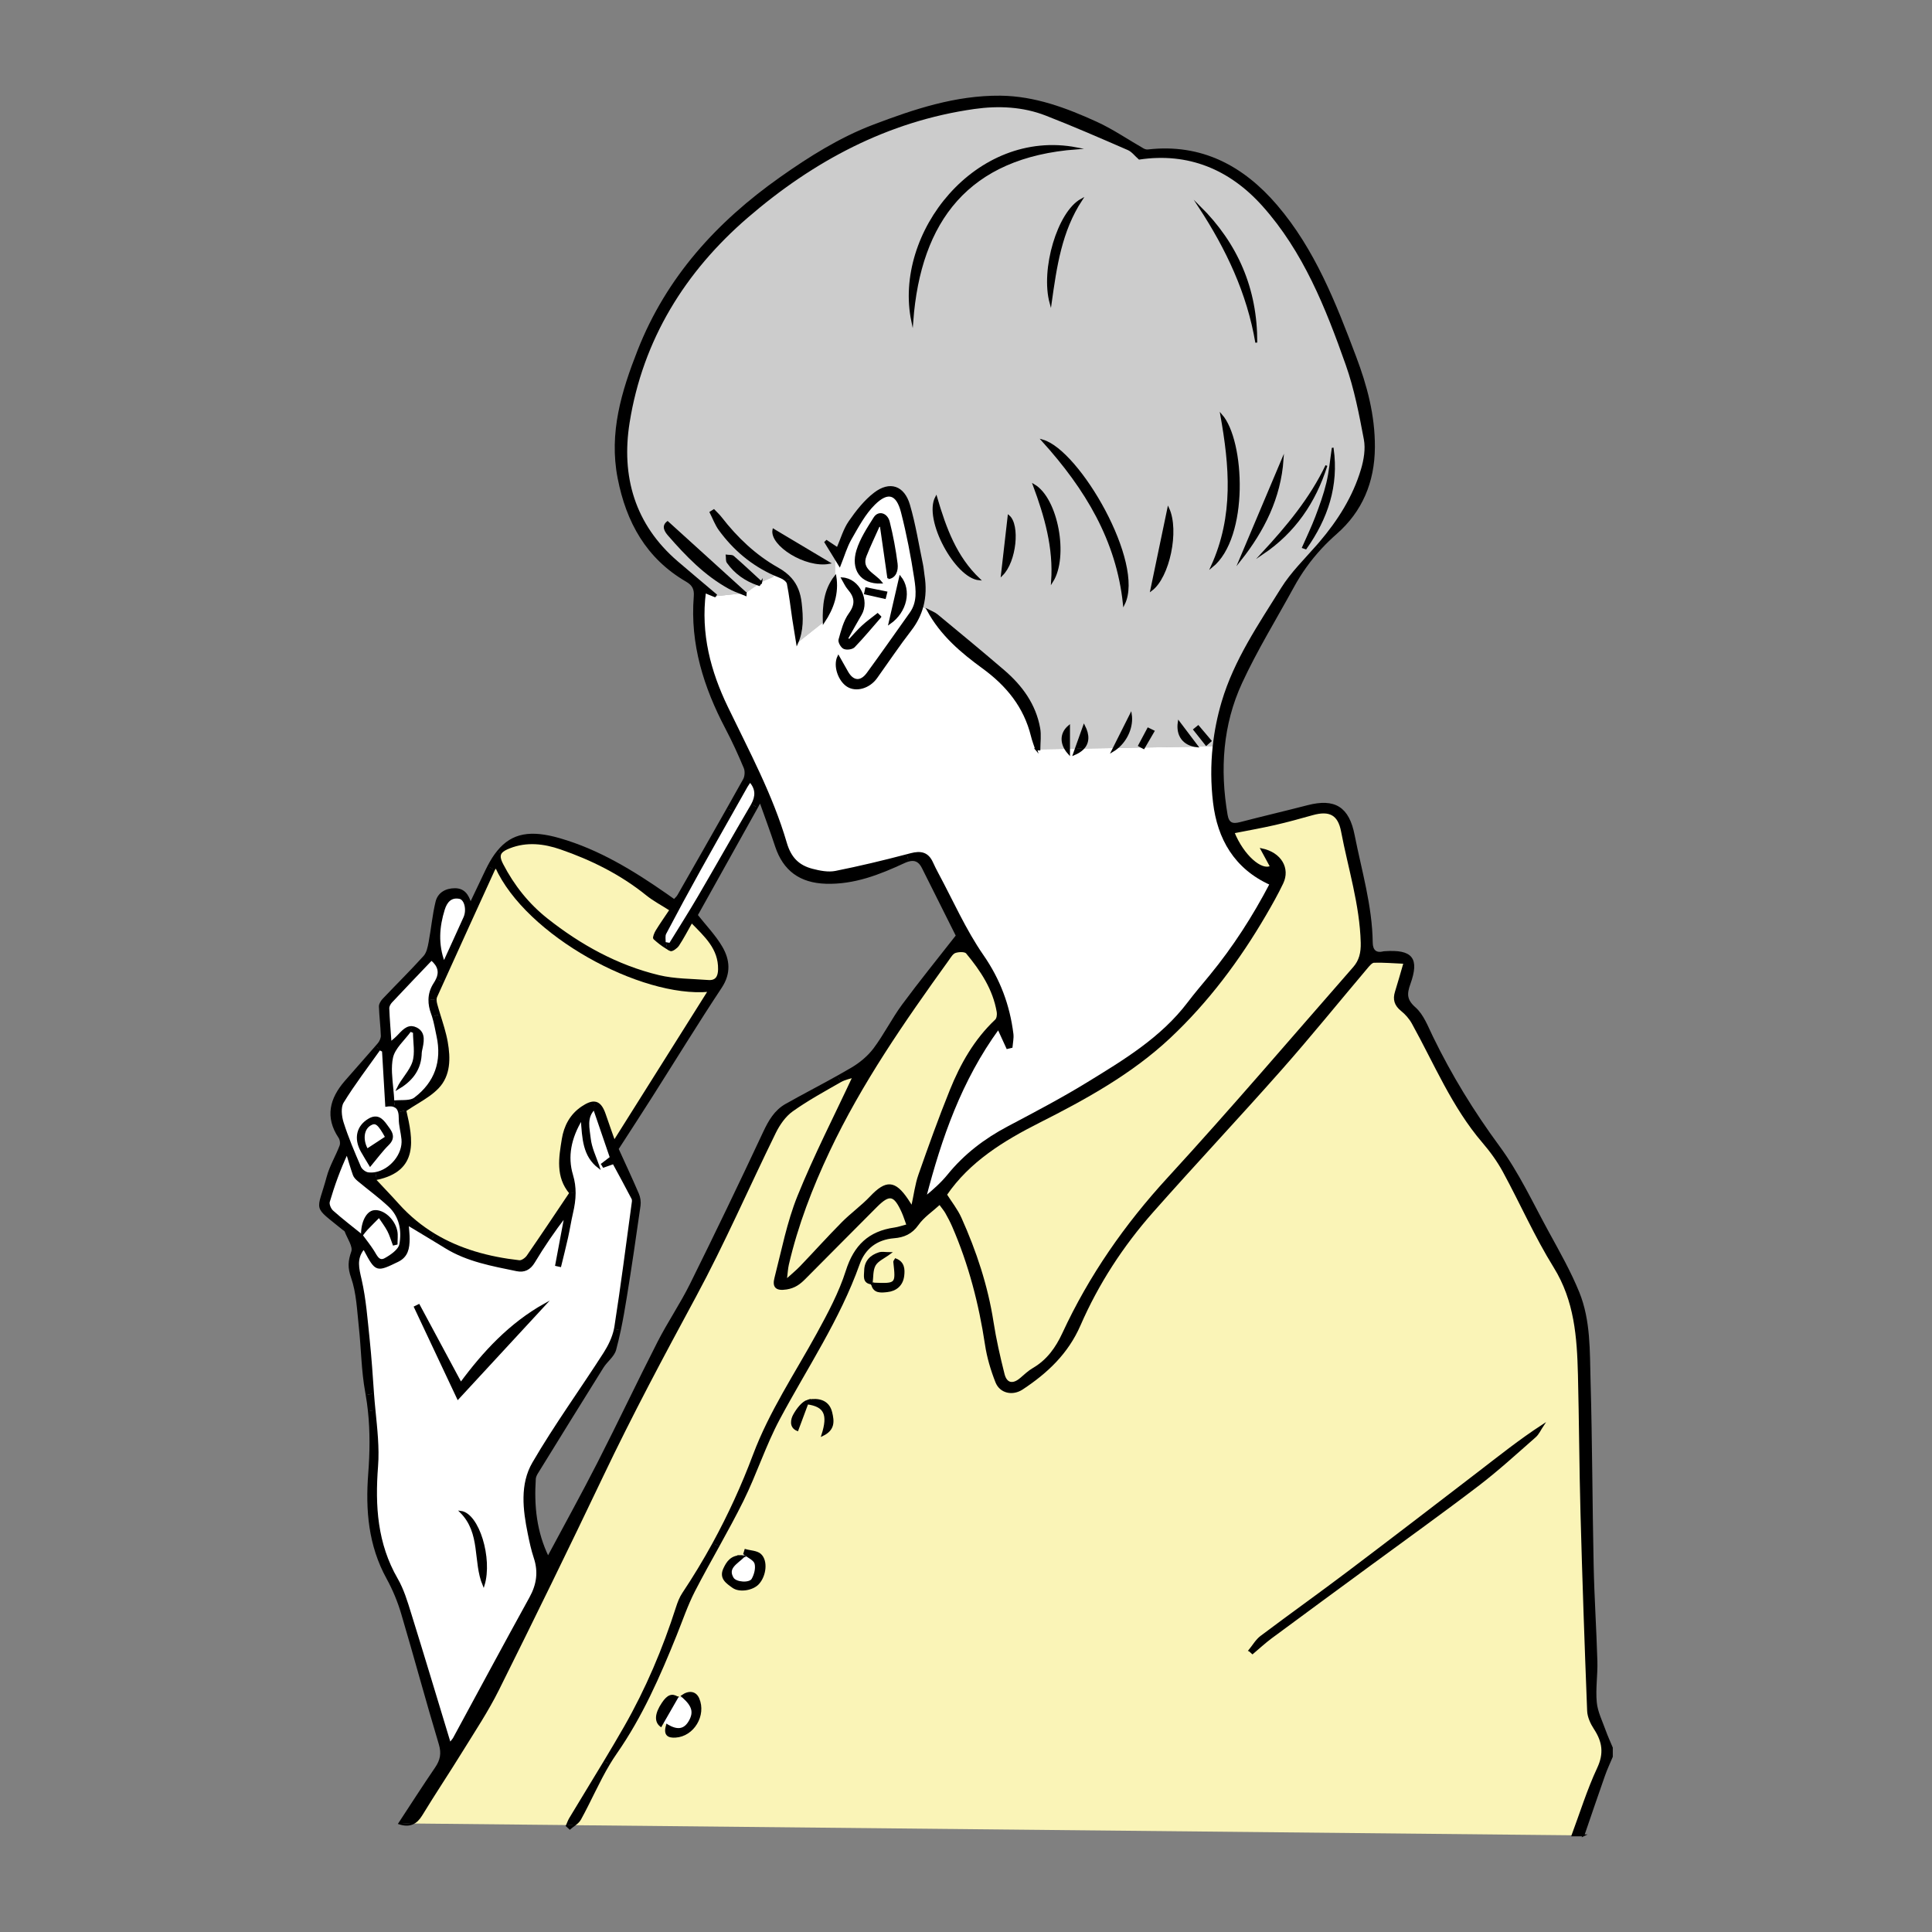 <?xml version="1.0" encoding="UTF-8"?>
<svg xmlns="http://www.w3.org/2000/svg" viewBox="0 0 1000 1000">
  <rect x="0" y="0" width="1000" height="1000" fill="#808080" stroke="none"/>
  <path d="m628.17 386.31c.83-7.74 2.37-15.43 4.62-23.01 6.4-21.59 19.06-39.99 30.75-58.76 5.04-8.08 12.09-14.91 18.43-22.18l1.56 1.46c-5.56 6.05-10.26 12.6-14.25 19.91-9.01 16.5-18.94 32.58-26.81 49.61-10.01 21.69-11.54 44.87-7.54 68.42.77 4.55 2.99 5.3 7.05 4.25 11.61-3.03 23.3-5.74 34.93-8.76 14.03-3.63 20.99.81 23.79 15.05 3.64 18.46 9.13 36.58 9.36 55.62.06 3.83 1.86 6.07 6.14 4.96.18-.05.37-.03.57-.05 14.04-.96 17.5 3.23 12.8 16.37-1.85 5.15-1.96 8.39 2.78 12.57 4.13 3.64 6.35 9.67 8.89 14.9 9.73 20.01 21.23 38.8 34.48 56.79 10.07 13.65 17.33 29.41 25.54 44.39 5.58 10.22 11.38 20.41 15.75 31.16 5.9 14.55 5.37 30.34 5.8 45.71.9 31.85.92 63.72 1.6 95.57.34 16.53 1.45 33.03 1.93 49.55.2 7.11-.99 14.3-.31 21.33.48 5.02 2.95 9.86 4.68 14.73 1.06 2.96 2.39 5.83 3.61 8.75v4.54c-1.35 3.23-2.86 6.42-4.02 9.73-3.64 10.33-7.15 20.71-10.72 31.08l-5.64-.06c4.32-11.57 7.98-23.46 13.19-34.61 3.64-7.76 2.71-13.88-1.66-20.57-1.78-2.71-3.37-6.11-3.48-9.25-1.34-34.06-2.51-68.14-3.44-102.22-.65-23.88-.73-47.79-1.32-71.68-.49-19.42-1.8-38.41-12.66-55.89-9.8-15.79-17.32-32.96-26.22-49.33-2.94-5.43-6.66-10.56-10.69-15.26-15.78-18.41-24.89-40.7-36.46-61.57-1.4-2.53-3.47-4.88-5.73-6.7-3.27-2.63-4.18-5.55-2.95-9.44 1.45-4.62 2.75-9.3 4.43-15.06-5.75-.25-10.77-.69-15.77-.54-1.28.03-2.7 1.76-3.73 2.99-14.85 17.55-29.3 35.43-44.51 52.64-21.9 24.78-44.55 48.86-66.45 73.64-15.54 17.59-28.34 37.23-37.71 58.76-6.35 14.56-17 24.54-29.76 32.95-4.86 3.2-11.13 1.99-13.3-3.46-2.46-6.22-4.42-12.81-5.41-19.43-3.19-21.12-8.5-41.59-17.01-61.2-1.04-2.41-2.28-4.74-3.58-7.05-.73-1.29-1.73-2.44-3.34-4.65-4.02 3.69-8.54 6.67-11.43 10.78-3.22 4.56-7.26 6.23-12.22 6.63-9.09.73-15.37 5.64-18.27 13.83-10.2 28.63-27.16 53.67-41.34 80.2-7.23 13.55-11.95 28.42-18.77 42.21-3.93 7.92-8.17 15.69-12.45 23.43l-2.66-1.19c8.06-14.74 15.05-30.02 20.95-45.75 8.41-22.43 21.62-42.02 32.97-62.74 5.75-10.5 11.51-21.27 15.11-32.61 4.09-12.91 11.59-20.09 24.72-21.94 2.01-.28 3.97-1 6.7-1.7-.91-2.47-1.59-4.73-2.55-6.87-4.17-9.18-6.76-9.76-13.62-2.91-12.38 12.38-24.68 24.85-37.04 37.25-2.61 2.63-5.16 4.61-9.39 5.29-5.62.91-6.87-1.14-5.74-5.48 3.65-14.17 6.42-28.74 11.86-42.21 8.5-21.02 18.92-41.27 28.57-61.96-1.65.56-4.46 1.06-6.8 2.39l-1.36-2.44c2.44-1.36 4.88-2.75 7.29-4.17 4.36-2.57 8.58-6.05 11.61-10.08 5.41-7.2 9.47-15.43 14.81-22.69 8.86-12.01 18.3-23.61 27.95-35.97-5.54-11.09-11.58-23.17-17.63-35.23-1.8-3.6-4.2-4.53-7.39-3.65l-.74-2.8c.61-.16 1.21-.32 1.83-.48 5.26-1.4 8.81-.62 11.09 4.44.85 1.88 1.78 3.73 2.76 5.56 7.66 14.22 14.21 29.24 23.35 42.44 8.71 12.57 13.63 25.82 15.47 40.59.27 2.2-.28 4.49-.47 6.74-.74.18-1.48.35-2.21.53-1.31-2.85-2.61-5.7-4.63-10.11-19.56 26.89-29.8 56.62-37.83 87.42 4.37-3.58 8.49-7.23 11.92-11.44 8.58-10.58 19.07-18.55 31.06-24.88 13.78-7.3 27.62-14.54 40.9-22.68 19.1-11.71 38.43-23.29 52.34-41.63 3.63-4.8 7.58-9.38 11.41-14.04 12.09-14.72 22.32-30.65 31.11-47.48-18.41-8.32-27.04-23.56-29.27-42.22-1.16-9.69-1.23-19.42-.17-29.07zm72.63 114.57c3.17-3.61 4.15-7.75 4.02-12.94-.52-19.8-6.54-38.52-10.19-57.7-1.67-8.82-6.4-11.28-15.24-8.82-6.49 1.82-13 3.63-19.57 5.13-7.05 1.61-14.19 2.86-21.37 4.28 4.91 12.17 14.51 20.47 19.43 17.74-1.43-2.63-2.86-5.28-4.88-8.99 9.98 2.07 14.28 10.01 10.76 17.43-2.66 5.58-5.72 10.99-8.83 16.33-13.64 23.38-29.8 45.01-49.48 63.5-19.73 18.52-43.4 31.6-67.47 43.75-18.81 9.49-36.48 20.37-48.33 37.75 2.47 3.94 5.58 7.8 7.54 12.17 7.72 17.21 13.64 34.98 16.56 53.72 1.41 9.09 3.46 18.1 5.71 27.03 1.29 5.15 4.81 5.85 8.84 2.42 2.15-1.83 4.22-3.81 6.64-5.22 7.32-4.28 11.88-10.68 15.39-18.24 13.79-29.76 32.21-56.21 54.49-80.46 32.71-35.63 64.1-72.49 95.98-108.88zm-185.32 27.22c.91-.84 1.17-2.95.93-4.35-2.01-11.9-8.49-21.58-15.97-30.6-.93-1.11-4.25-1-6.07-.36-1.54.53-2.67 2.57-3.77 4.09-22.75 31.61-44.94 63.54-61.66 98.94-8.93 18.91-16.37 38.27-21.11 58.64-.52 2.25-.6 4.61-1.07 8.33 3.29-2.99 5.61-4.85 7.64-6.97 7.28-7.59 14.31-15.43 21.71-22.89 4.63-4.67 10.08-8.55 14.59-13.31 7.97-8.42 12.38-8.29 18.89 1.35.61.9 1.18 1.82 2.51 3.87 1.43-6.52 2.04-11.78 3.76-16.66 5.15-14.7 10.42-29.38 16.25-43.8 5.45-13.51 12.58-26.1 23.37-36.27z"></path>
  <path d="m825.49 894.76c4.37 6.69 5.3 12.8 1.66 20.57-5.21 11.15-8.86 23.04-13.19 34.61l-516.81-5.23c1.23-.92 2.41-1.86 3.08-3.09 5.2-9.38 9.44-19.39 14.91-28.54 1.16-1.93 2.36-3.81 3.64-5.65 13.28-19.05 22.43-39.95 31.01-61.25 3.08-7.64 5.72-15.49 9.47-22.78 4.05-7.85 8.37-15.57 12.64-23.31s8.52-15.5 12.45-23.43c6.82-13.79 11.54-28.66 18.77-42.21 14.18-26.54 31.13-51.58 41.34-80.2 2.91-8.18 9.18-13.1 18.27-13.83 4.96-.4 9-2.07 12.22-6.63 2.89-4.11 7.41-7.09 11.43-10.78 1.61 2.21 2.61 3.36 3.34 4.65 1.29 2.3 2.53 4.64 3.58 7.05 8.51 19.61 13.83 40.08 17.01 61.2 1 6.62 2.95 13.21 5.41 19.43 2.17 5.45 8.44 6.66 13.3 3.46 12.76-8.41 23.42-18.39 29.76-32.95 9.36-21.53 22.17-41.17 37.71-58.76 21.9-24.78 44.55-48.86 66.45-73.64 15.21-17.22 29.66-35.1 44.51-52.64 1.03-1.23 2.45-2.95 3.73-2.99 4.99-.15 10.01.3 15.77.54-1.68 5.77-2.97 10.44-4.43 15.06-1.23 3.89-.32 6.81 2.95 9.44 2.26 1.82 4.34 4.17 5.73 6.7 11.57 20.86 20.68 43.16 36.46 61.57 4.03 4.7 7.75 9.83 10.69 15.26 8.9 16.37 16.42 33.54 26.22 49.33 10.85 17.48 12.17 36.47 12.66 55.89.59 23.89.67 47.8 1.32 71.68.93 34.09 2.1 68.16 3.44 102.22.11 3.14 1.7 6.54 3.48 9.25zm-30.96-151.2c1.69-1.49 2.66-3.8 3.95-5.73-11.77 7.66-22.35 16.13-33.09 24.38-22.51 17.3-45.03 34.59-67.67 51.68-14.88 11.24-30.07 22.05-44.96 33.26-2.43 1.83-4.03 4.72-6.02 7.13.51.47 1.02.92 1.54 1.38 3.21-2.7 6.3-5.6 9.67-8.09 17.03-12.61 34.12-25.12 51.19-37.67 18.77-13.79 37.72-27.36 56.22-41.5 10.12-7.75 19.56-16.41 29.16-24.84zm-327.01-83.14c.44-3.52.19-6.97-3.94-8.56-.36.62-.73.95-.7 1.25 1.31 11.7 1.26 11.76-10.59 11.31-.3-.01-.59.05-.9.09l-.03-.17c-.06 0-.11-.01-.17-.02.42-3.22.1-6.86 1.57-9.48 1.4-2.51 4.78-3.89 7.88-6.21-2.36 0-4.13-.4-5.62.08-4.25 1.35-7.11 4.2-7.2 8.91-.05 2.7-1.08 6.23 3.37 6.7 0 .07-.01.15-.02.22.08 0 .15-.01.23-.02.89 4.68 4.81 4.12 7.84 3.79 4.44-.47 7.68-3.12 8.29-7.88zm-41.85 82.43c6.07-2.86 5.71-7.14 4.57-11.79-1.56-6.37-7.17-6.94-11.55-6.2-.18.03-.37.08-.56.14-2.8.86-5.53 4.54-7.14 7.47-1.16 2.11-2.21 6.11 1.75 7.74 1.82-4.86 3.53-9.44 5.14-13.79h.02c9.07 1.28 11.25 5.65 7.76 16.44zm-33.28 76.8c3.7-4 4.68-11.65 1.16-14.93-1.79-1.66-5.11-1.66-7.73-2.41l-.58 1.91-1.33 1.21c-5.45 0-7.42 3.12-9.04 6.56-2.3 4.9 1.45 7.23 4.56 9.47 3.36 2.42 10.11 1.26 12.95-1.82zm-42.76 79.25c9.21-.53 15.52-11.09 11.84-19.65-1.48-3.42-4.79-3.96-8.42-1.38.23.19.45.39.67.58l-3.16.11c-2.75-1.6-4.79-.99-7.51 3.03-3.78 5.57-3.84 9.53-.96 11.73.32-.54.64-1.1.95-1.66l2.26 1.29c-1.62 5.2.87 6.15 4.34 5.95z" fill="#faf4b7"></path>
  <path d="m819.59 949.99h-5.66s.01-.03.02-.06z"></path>
  <path d="m798.47 737.83c-1.29 1.93-2.26 4.25-3.95 5.73-9.6 8.42-19.04 17.08-29.16 24.84-18.5 14.14-37.45 27.71-56.22 41.5-17.07 12.55-34.17 25.06-51.19 37.67-3.37 2.5-6.46 5.39-9.67 8.09-.52-.47-1.03-.92-1.54-1.38 1.99-2.41 3.59-5.3 6.02-7.13 14.89-11.2 30.08-22.02 44.96-33.26 22.64-17.09 45.16-34.38 67.67-51.68 10.74-8.25 21.32-16.72 33.09-24.38z"></path>
  <path d="m701.48 184.71c5.65 14.99 9.76 30.16 9.69 46.65-.08 18.17-6.56 33.17-19.53 44.56-2.89 2.54-5.6 5.16-8.12 7.9l-1.56-1.46 1.26-1.46c9.63-11.29 17.47-23.69 21.7-37.97 1.45-4.91 2.39-10.57 1.48-15.48-2.46-13.06-5.01-26.29-9.42-38.77-10.41-29.49-22.03-58.71-43.26-82.41-17.07-19.06-38.67-27.96-64.06-24.18-2.01-1.75-3.59-3.93-5.71-4.85-14.1-6.13-28.18-12.28-42.5-17.85-11.99-4.68-24.76-5.23-37.26-3.46-44.99 6.38-83.59 27.12-117.45 56.3-32.58 28.07-54.51 63.43-61.38 106.41-4.47 27.93 2.67 53.06 25.06 72.28 6.65 5.7 13.36 11.33 20.05 16.98-.15.24-.3.47-.44.69-1.49-.61-2.99-1.21-5.14-2.09-2.79 21.65 2.55 41.27 11.4 59.6 11.11 23.05 23.28 45.63 30.48 70.26 2.32 7.89 6.55 11.95 13.64 13.81 3.89 1.01 8.27 1.87 12.1 1.11 12.43-2.49 24.78-5.44 37.03-8.67l.74 2.8c-.74.19-1.51.49-2.32.86-12.81 5.95-25.88 11.1-40.45 10.64-13.23-.42-21.68-6.58-25.77-18.91-2.55-7.74-5.4-15.39-8.2-23.29-.58 1.03-1.16 2.08-1.74 3.11l-2.51-1.4c2.24-4.2 2.46-8.01-1.06-12-.58.85-1.26 1.73-1.79 2.67l-7.25 12.84-2.5-1.41c2.81-5.01 5.63-10.01 8.43-15.03.91-1.63 1.08-4.39.36-6.11-2.89-6.94-6.02-13.79-9.51-20.44-11.25-21.36-18.31-43.71-16.36-68.19.31-3.86-.76-6.13-4.19-8.13-20.5-11.91-30.82-30.54-35.23-53.29-4.53-23.3 1.99-44.7 10.32-65.89 14.86-37.79 40.91-66.32 73.61-89.4 15.12-10.67 30.75-20.49 48.1-27.09 21.12-8.02 42.51-15.16 65.53-14.96 17.74.17 33.96 6.27 49.74 13.46 8.42 3.85 16.15 9.19 24.22 13.8.72.41 1.69.66 2.51.57 27.65-3.16 49.22 8.47 66.5 28.69 19.51 22.83 30.31 50.5 40.75 78.18z"></path>
  <path d="m429.13 291.37c-9.91-5.91-19.26-11.49-28.8-17.17-1.59 7.85 16.71 19.41 28.8 17.17zm3.25 6.95c-5.53 7-6.22 15.19-6 23.6l-13.79 10.94c2.89-6.46 2.74-13.19 1.87-20.71-.59-5.21-2.18-9.27-5.13-12.62-1.77-2.02-4.03-3.77-6.87-5.36-11.55-6.49-21.19-15.65-29.36-26.21-1.07-1.38-2.39-2.57-3.6-3.84-.56.35-1.12.7-1.68 1.06 1.53 3.01 2.7 6.29 4.67 8.98 7.47 10.23 16.81 18.1 28.31 23.23l-.56 1.24-6.25 2.69c-4.8-4.4-9.55-8.88-14.46-13.17-.73-.64-2.22-.39-3.36-.56.15 1.17-.1 2.62.5 3.47 3.97 5.6 9.3 9.27 15.62 11.45l-6.31 4.44c-13.41-12.17-26.81-24.32-40.42-36.67-2.74 2.1-1.1 4.67.73 6.75 9.16 10.49 18.8 20.5 31.18 27.29 2.08 1.15 4.31 1.98 6.54 2.84l-13.96 1.43c.15-.23.3-.45.44-.69-6.69-5.65-13.39-11.28-20.05-16.98-22.39-19.22-29.53-44.35-25.06-72.28 6.88-42.98 28.81-78.34 61.38-106.41 33.86-29.18 72.45-49.92 117.45-56.3 12.51-1.77 25.28-1.21 37.26 3.46 14.31 5.57 28.4 11.73 42.5 17.85 2.12.92 3.7 3.1 5.71 4.85 25.39-3.78 46.99 5.12 64.06 24.18 21.23 23.7 32.85 52.92 43.26 82.41 4.42 12.49 6.96 25.71 9.42 38.77.92 4.91-.02 10.57-1.48 15.48-4.23 14.28-12.08 26.67-21.7 37.97l-1.26 1.46c-6.35 7.26-13.39 14.1-18.43 22.18-11.69 18.77-24.35 37.17-30.75 58.76-2.25 7.58-3.79 15.27-4.62 23.01l-36.05.61c1.63-2.8 3.27-5.63 4.91-8.44-.92-.45-1.84-.91-2.76-1.35-1.56 2.92-3.11 5.85-4.67 8.77.62.34 1.26.69 1.88 1.03l-13.39.22c5.27-4.26 8.15-11.28 7.2-17.41-3.22 6.42-6.02 11.97-8.76 17.45l-15.95.26c2.8-2.91 3.02-6.88.52-11.76-1.34 3.76-2.68 7.51-4.22 11.83l-3.56.06v-11.68c-3.64 3.05-4.38 7.4-1.86 11.71l-13.47.23c.01-3.64.54-7.4-.1-10.93-2.2-12.21-9.17-21.7-18.35-29.6-11.4-9.78-22.99-19.34-34.56-28.91-1.35-1.12-3.12-1.73-4.7-2.55l-2.84-1.94c1.38-5.1 1.5-10.48.59-16.14-.3-1.85-.41-3.75-.79-5.58-2.16-10.28-3.79-20.71-6.73-30.77-2.79-9.59-9.93-12.01-17.78-5.99-5.07 3.89-9.25 9.25-12.94 14.57-2.8 4.03-4.19 9.05-6.29 13.84-2.11-1.41-3.88-2.58-5.64-3.75-.2.2-.42.4-.62.6 1.67 2.71 3.34 5.43 5.15 8.37v9.28zm243.48-14.53c10.93-15.45 16.64-32.38 13.94-51.54-.89 5.93-1.38 11.95-2.78 17.76-1.44 5.97-3.55 11.82-5.73 17.57-2.02 5.35-4.53 10.5-6.82 15.73l1.4.48zm-22.45 2.75c16.63-11.19 27.2-26.72 33.13-45.54-8.22 17.22-20.29 31.65-33.13 45.54zm10.44-48.73c-7.32 17.36-14.65 34.71-21.99 52.07 12.12-15.33 20.6-32.21 21.99-52.07zm-13.61-60.5c.12-27.62-9.93-50.98-29.39-70.26 14.17 21.66 25.05 44.56 29.39 70.26zm-23.04 115.99c18.9-15.23 16.69-65.08 4.95-78.46 4.63 26.1 7.11 52.07-4.95 78.46zm-.62 90.19c-2.13-2.51-4.26-5.03-6.38-7.55-.69.56-1.38 1.12-2.07 1.68 2.07 2.61 4.14 5.22 6.21 7.83.75-.65 1.49-1.31 2.24-1.96zm-6.91 2.79c-3.18-4.2-6.36-8.39-9.52-12.59-1.08 7.01 2.54 11.83 9.52 12.59zm-23.76-80.9c9.05-6.7 14.05-30.78 8.79-42.16-2.89 13.86-5.88 28.2-8.79 42.16zm-14.18 7.22c10.4-21.13-23.23-79.23-42.05-84.57 22.46 24.86 38.61 51.59 42.05 84.57zm-37.92-155.66c2.69-19.09 5.26-37.36 15.94-53.61-11.93 6.5-20.78 36.07-15.94 53.61zm13.48-80.15c-51.96-10.03-94.56 43.92-85.1 89.47 3.88-51.84 28.71-85.28 85.1-89.47zm-12.72 224.19c8.13-12.75 2.68-42.85-9.44-49.91 5.99 16.14 10.68 32.46 9.44 49.91zm-25.98-3.45c7.06-6.95 8.92-25.87 3.48-30.42-1.14 9.86-2.28 19.89-3.48 30.42zm-11.76 2.33c-12.08-11.48-17.51-26.21-22.28-42.51-6.15 11.46 10.18 41.42 22.28 42.51z" fill="#ccc"></path>
  <path d="m704.82 487.94c.14 5.19-.85 9.33-4.02 12.94-31.88 36.39-63.27 73.25-95.98 108.88-22.28 24.26-40.7 50.7-54.49 80.46-3.51 7.56-8.07 13.96-15.39 18.24-2.42 1.41-4.49 3.39-6.64 5.22-4.03 3.43-7.55 2.74-8.84-2.42-2.25-8.92-4.3-17.93-5.71-27.03-2.92-18.74-8.84-36.52-16.56-53.72-1.95-4.37-5.06-8.23-7.54-12.17 11.85-17.38 29.52-28.26 48.33-37.75 24.06-12.15 47.74-25.22 67.47-43.75 19.68-18.49 35.83-40.11 49.48-63.5 3.11-5.35 6.17-10.75 8.83-16.33 3.52-7.42-.78-15.37-10.76-17.43 2.02 3.71 3.45 6.36 4.88 8.99-4.93 2.72-14.52-5.57-19.43-17.74 7.18-1.42 14.32-2.67 21.37-4.28 6.57-1.5 13.08-3.31 19.57-5.13 8.84-2.46 13.58 0 15.24 8.82 3.65 19.17 9.67 37.9 10.19 57.7z" fill="#faf4b7"></path>
  <path d="m689.8 232.25c2.7 19.16-3.01 36.1-13.94 51.54l-1.4-.48c2.29-5.23 4.8-10.39 6.82-15.73 2.18-5.75 4.29-11.6 5.73-17.57 1.4-5.81 1.9-11.84 2.78-17.76z"></path>
  <path d="m686.54 241c-5.94 18.82-16.5 34.35-33.13 45.54 12.84-13.89 24.91-28.32 33.13-45.54z"></path>
  <path d="m641.87 289.87c7.33-17.36 14.67-34.71 21.99-52.07-1.38 19.85-9.86 36.73-21.99 52.07z"></path>
  <path d="m620.86 107.05c19.46 19.28 29.51 42.64 29.39 70.26-4.34-25.7-15.22-48.6-29.39-70.26z"></path>
  <path d="m657.61 457.6c-8.8 16.83-19.02 32.76-31.11 47.48-3.83 4.67-7.78 9.24-11.41 14.04-13.9 18.34-33.23 29.92-52.34 41.63-13.28 8.14-27.12 15.38-40.9 22.68-11.99 6.33-22.47 14.3-31.06 24.88-3.43 4.21-7.55 7.87-11.92 11.44 8.04-30.81 18.27-60.53 37.83-87.42 2.02 4.42 3.33 7.26 4.63 10.11.74-.18 1.48-.35 2.21-.53.18-2.25.74-4.54.47-6.74-1.84-14.77-6.76-28.02-15.47-40.59-9.14-13.2-15.69-28.22-23.35-42.44-.98-1.83-1.91-3.68-2.76-5.56-2.28-5.06-5.83-5.83-11.09-4.44-.61.16-1.21.32-1.83.48-12.25 3.23-24.6 6.19-37.03 8.67-3.83.76-8.21-.1-12.1-1.11-7.09-1.86-11.33-5.93-13.64-13.81-7.2-24.63-19.36-47.21-30.48-70.26-8.84-18.33-14.19-37.96-11.4-59.6 2.16.87 3.65 1.48 5.14 2.09l13.96-1.43c.65.26 1.29.51 1.93.78.01-.33.03-.66.05-.99l6.31-4.44c.24.08.47.16.7.24.33-.48.67-.96 1-1.44l6.25-2.69.56-1.24c1.1.5 2.22.96 3.36 1.41.73.27 1.57.76 2.26 1.34s1.24 1.25 1.37 1.9c1.21 6.07 1.9 12.25 2.8 18.38.56 3.73 1.19 7.45 2 12.45l13.79-10.94c4.76-7.14 7.4-14.82 6-23.6v-9.27c.73 1.17 1.48 2.38 2.25 3.64 2-4.96 3.33-9.72 5.72-13.86 3.62-6.29 7.14-13 12.21-17.99 7.07-6.97 11.83-5.4 14.3 4.23 2.88 11.28 5.1 22.76 6.86 34.27.92 6.03 1.6 12.46-2.39 18.06-7.43 10.42-14.73 20.93-22.29 31.25-3.53 4.8-7.65 4.32-10.54-.84-1.4-2.5-2.81-4.98-4.53-8.01-2.38 4.91.42 12.51 4.77 15.24 4.45 2.79 11.16.85 14.85-4.31 5.9-8.26 11.57-16.72 17.78-24.76 2.97-3.85 4.95-7.87 6.08-12.08l2.84 1.94c6.94 12.79 17.46 21.66 28.5 29.7 12.52 9.11 21.6 20.23 25.35 35.44.57 2.33 1.46 4.59 2.21 6.88.54.02 1.1.05 1.66.07v-.09l13.47-.23c.5.84 1.11 1.67 1.86 2.5v-2.53l3.56-.06c-.34.95-.69 1.94-1.06 2.96 2.01-.83 3.6-1.84 4.76-3.03l15.95-.26c-.27.54-.54 1.08-.82 1.62.84-.49 1.63-1.04 2.38-1.66l13.39-.22c.16.08.31.17.47.25.05-.09.1-.17.16-.26l36.05-.61c-1.06 9.65-.99 19.38.17 29.07 2.24 18.66 10.86 33.9 29.27 42.22zm-197.22-134.96c8.76-6.07 10.98-17.21 5.53-24.02-1.77 7.68-3.6 15.65-5.53 24.02zm-.59-23.39c3.55-.43 4.74-3.96 4.29-7.51-.92-7.23-2.28-14.44-4.05-21.51-1.1-4.38-5.3-5.48-7.39-2.16-3.38 5.38-7.04 10.91-8.88 16.89-2.91 9.51 1.67 16.96 12.37 16.61-3.44-4.49-11.06-6.54-8.09-13.96 2.1-5.28 4.57-10.4 6.88-15.58.34.12.69.25 1.03.37 1.24 8.68 2.47 17.36 3.84 26.86zm-1.77 10.23.72-2.86c-3.46-.7-6.94-1.41-10.4-2.12-.19.9-.39 1.79-.59 2.69 3.43.76 6.84 1.53 10.27 2.29zm-2.39 9.8c-.47-.45-.92-.91-1.38-1.36-2.58 2.04-5.28 3.94-7.68 6.16-2.46 2.26-4.64 4.84-6.95 7.28-.4-.26-.79-.53-1.19-.79 2.35-4.18 4.63-8.39 7.07-12.52 4.2-7.12-.9-18.14-9.57-18.66 1.24 2.1 1.99 3.96 3.23 5.38 3.71 4.26 4.21 8.01.59 13.02-2.72 3.76-3.94 8.73-5.24 13.33-.34 1.19 1.12 3.77 2.38 4.32 1.37.61 4.12.26 5.12-.77 4.76-4.93 9.11-10.22 13.62-15.38z" fill="#fff"></path>
  <path d="m632.15 214.85c11.74 13.37 13.95 63.22-4.95 78.46 12.05-26.39 9.58-52.36 4.95-78.46z"></path>
  <path d="m620.2 375.95c2.12 2.52 4.25 5.04 6.38 7.55-.75.66-1.49 1.32-2.24 1.96-2.07-2.61-4.14-5.22-6.21-7.83.68-.56 1.37-1.12 2.07-1.68z"></path>
  <path d="m610.14 373.7c3.17 4.2 6.35 8.39 9.52 12.59-6.98-.76-10.6-5.57-9.52-12.59z"></path>
  <path d="m604.69 263.23c5.27 11.37.26 35.46-8.79 42.16 2.91-13.96 5.89-28.3 8.79-42.16z"></path>
  <path d="m597.03 378.48c-1.65 2.81-3.28 5.64-4.91 8.44h-.62c-.62-.33-1.26-.68-1.88-1.02 1.56-2.93 3.11-5.86 4.67-8.77.92.44 1.84.9 2.76 1.35z"></path>
  <path d="m592.12 386.92c-.06.09-.11.17-.16.26-.16-.08-.31-.17-.47-.25h.62z"></path>
  <path d="m585.29 369.74c.95 6.13-1.93 13.16-7.2 17.41l-1.57.03c2.75-5.47 5.54-11.02 8.76-17.45z"></path>
  <path d="m539.68 228.04c18.82 5.35 52.45 63.44 42.05 84.57-3.44-32.99-19.59-59.72-42.05-84.57z"></path>
  <path d="m576.53 387.18 1.57-.03c-.75.61-1.54 1.17-2.38 1.66.27-.54.54-1.08.82-1.62z"></path>
  <path d="m561.11 375.69c2.5 4.88 2.28 8.85-.52 11.76l-3.7.07c1.54-4.31 2.88-8.07 4.22-11.83z"></path>
  <path d="m556.88 387.51 3.7-.07c-1.16 1.19-2.75 2.2-4.76 3.03.36-1.02.72-2.01 1.06-2.96z"></path>
  <path d="m553.32 387.57v2.53c-.75-.83-1.36-1.66-1.86-2.5z"></path>
  <path d="m553.32 375.89v11.68l-1.86.03c-2.52-4.31-1.78-8.66 1.86-11.71z"></path>
  <path d="m559.74 103.34c-10.68 16.25-13.25 34.52-15.94 53.61-4.85-17.54 4.01-47.11 15.94-53.61z"></path>
  <path d="m472.2 166.27c-9.47-45.55 33.13-99.5 85.1-89.47-56.39 4.19-81.21 37.63-85.1 89.47z"></path>
  <path d="m535.12 251.08c12.12 7.06 17.57 37.16 9.44 49.91 1.24-17.45-3.45-33.77-9.44-49.91z"></path>
  <path d="m537.88 376.9c.65 3.53.11 7.29.1 10.93l-1.66.02c-.75-2.29-1.65-4.55-2.21-6.88-3.75-15.21-12.83-26.32-25.35-35.44-11.04-8.05-21.57-16.91-28.5-29.7 1.58.83 3.35 1.43 4.7 2.55 11.58 9.57 23.17 19.13 34.56 28.91 9.18 7.9 16.15 17.39 18.35 29.6z"></path>
  <path d="m537.98 387.83v.09c-.56-.02-1.11-.05-1.66-.07z"></path>
  <path d="m522.07 267.12c5.44 4.55 3.58 23.47-3.48 30.42 1.2-10.53 2.35-20.56 3.48-30.42z"></path>
  <path d="m516.41 523.75c.24 1.4-.02 3.51-.93 4.35-10.79 10.17-17.92 22.76-23.37 36.27-5.83 14.43-11.1 29.1-16.25 43.8-1.71 4.88-2.33 10.15-3.76 16.66-1.33-2.05-1.9-2.97-2.51-3.87-6.5-9.64-10.92-9.77-18.89-1.35-4.51 4.77-9.95 8.65-14.59 13.31-7.4 7.47-14.44 15.3-21.71 22.89-2.03 2.12-4.35 3.98-7.64 6.97.47-3.72.54-6.08 1.07-8.33 4.74-20.36 12.18-39.73 21.11-58.64 16.72-35.4 38.91-67.33 61.66-98.94 1.1-1.52 2.22-3.55 3.77-4.09 1.83-.64 5.14-.75 6.07.36 7.48 9.02 13.96 18.71 15.97 30.6z" fill="#faf4b7"></path>
  <path d="m484.55 257.35c4.77 16.3 10.2 31.03 22.28 42.51-12.1-1.09-28.43-31.04-22.28-42.51z"></path>
  <path d="m478.02 297.75c.91 5.66.79 11.04-.59 16.14-1.14 4.21-3.11 8.23-6.08 12.08-6.21 8.04-11.87 16.49-17.78 24.76-3.69 5.16-10.4 7.11-14.85 4.31-4.35-2.74-7.15-10.33-4.77-15.24 1.71 3.03 3.13 5.52 4.53 8.01 2.89 5.16 7.01 5.64 10.54.84 7.56-10.32 14.86-20.83 22.29-31.25 4-5.6 3.31-12.03 2.39-18.06-1.76-11.51-3.97-22.99-6.86-34.27-2.47-9.64-7.23-11.2-14.3-4.23-5.07 4.99-8.59 11.7-12.21 17.99-2.39 4.14-3.72 8.9-5.72 13.86-.77-1.26-1.52-2.47-2.25-3.64-1.82-2.95-3.48-5.66-5.15-8.38.2-.2.42-.4.62-.6 1.76 1.17 3.53 2.34 5.64 3.75 2.1-4.79 3.48-9.81 6.29-13.84 3.69-5.32 7.87-10.68 12.94-14.57 7.84-6.02 14.98-3.6 17.78 5.99 2.94 10.06 4.57 20.49 6.73 30.77.39 1.84.5 3.73.79 5.58z"></path>
  <path d="m463.57 651.86c4.13 1.59 4.38 5.04 3.94 8.56-.6 4.76-3.85 7.41-8.29 7.88-3.03.33-6.96.89-7.84-3.79.31-.05.6-.1.9-.09 11.85.45 11.9.4 10.59-11.31-.02-.3.34-.62.7-1.25z"></path>
  <path d="m467.15 627.28c.96 2.13 1.65 4.39 2.55 6.87-2.72.7-4.69 1.42-6.7 1.7-13.13 1.85-20.64 9.04-24.72 21.94-3.6 11.34-9.35 22.11-15.11 32.61-11.35 20.71-24.56 40.31-32.97 62.74-5.9 15.73-12.89 31.01-20.95 45.75-4.85 8.84-10.08 17.49-15.69 25.91-1.42 2.15-2.39 4.68-3.19 7.16-6.9 21.54-15.69 42.3-26.9 61.93-3.43 5.99-6.95 11.94-10.51 17.85-5.94 9.88-11.99 19.67-17.91 29.55-.62 1.06-1.04 2.22-1.53 3.36l-80.07-.81c1.78-.75 3.29-2.24 4.64-4.45 6.82-11.21 14.13-22.13 21.02-33.31 6.41-10.39 13.21-20.61 18.64-31.51 18.35-36.82 36.42-73.79 54.13-110.94 14.95-31.36 31.28-61.94 47.8-92.5 14.97-27.71 27.53-56.72 41.43-85.02 2.08-4.21 5.09-8.57 8.82-11.24 7.93-5.68 16.57-10.37 25.06-15.23 2.34-1.34 5.15-1.84 6.8-2.39-9.65 20.69-20.07 40.94-28.57 61.96-5.44 13.47-8.21 28.05-11.86 42.21-1.12 4.35.12 6.39 5.74 5.48 4.22-.68 6.78-2.66 9.39-5.29 12.36-12.41 24.65-24.87 37.04-37.25 6.86-6.86 9.46-6.28 13.62 2.91z" fill="#faf4b7"></path>
  <path d="m465.92 298.63c5.45 6.81 3.23 17.95-5.53 24.02 1.93-8.37 3.76-16.33 5.53-24.02z"></path>
  <path d="m464.09 291.74c.45 3.55-.74 7.08-4.29 7.51-1.36-9.5-2.6-18.17-3.84-26.86-.34-.12-.69-.25-1.03-.37-2.3 5.19-4.78 10.31-6.88 15.58-2.96 7.42 4.65 9.47 8.09 13.96-10.7.35-15.28-7.09-12.37-16.61 1.84-5.98 5.49-11.51 8.88-16.89 2.09-3.33 6.29-2.22 7.39 2.16 1.77 7.07 3.13 14.28 4.05 21.51z"></path>
  <path d="m458.75 306.62-.72 2.86c-3.43-.76-6.84-1.53-10.27-2.29.2-.9.4-1.79.59-2.69 3.46.72 6.94 1.42 10.4 2.12z"></path>
  <path d="m455 648.7c1.49-.48 3.26-.08 5.62-.08-3.1 2.32-6.48 3.7-7.88 6.21-1.46 2.62-1.15 6.25-1.57 9.48-4.45-.47-3.42-4-3.37-6.7.09-4.71 2.95-7.56 7.2-8.91z"></path>
  <path d="m454.25 317.91c.47.45.92.91 1.38 1.36-4.51 5.16-8.86 10.45-13.62 15.38-1 1.03-3.75 1.38-5.12.77-1.26-.56-2.72-3.13-2.38-4.32 1.31-4.6 2.52-9.57 5.24-13.33 3.62-5.01 3.12-8.76-.59-13.02-1.25-1.42-2-3.28-3.23-5.38 8.67.52 13.77 11.54 9.57 18.66-2.44 4.13-4.72 8.34-7.07 12.52.4.26.79.53 1.19.79 2.3-2.44 4.48-5.02 6.95-7.28 2.41-2.22 5.11-4.12 7.68-6.16z"></path>
  <path d="m451.35 664.33.03.17c-.08.01-.15.02-.23.03l.19-.2z"></path>
  <path d="m451.35 664.33s-.19.2-.19.19c.01-.07.02-.15.02-.22.06.01.11.02.17.02z"></path>
  <path d="m433.63 557.22 1.36 2.44c-8.49 4.86-17.13 9.56-25.06 15.23-3.73 2.67-6.74 7.03-8.82 11.24-13.9 28.3-26.46 57.31-41.43 85.02-16.52 30.56-32.85 61.13-47.8 92.5-17.71 37.15-35.78 74.12-54.13 110.94-5.43 10.9-12.22 21.12-18.64 31.51-6.89 11.18-14.2 22.1-21.02 33.31-1.35 2.21-2.86 3.7-4.64 4.45l-6.75-.07c6.31-9.6 12.46-19.21 18.89-28.62 2.71-3.97 3.5-7.54 2.02-12.46-6.76-22.47-12.84-45.15-19.51-67.65-1.86-6.27-4.43-12.45-7.57-18.17-9.41-17.07-10.9-35.32-9.44-54.23.83-10.83.98-21.61-.17-32.42l2.94-.3c.95 9.7 2.08 19.42 1.34 28.99-1.58 20.59-.35 40.09 10.24 58.42 3.16 5.46 5.03 11.76 6.92 17.84 6.86 22.01 13.47 44.1 20.52 67.28 1.38-1.76 1.79-2.13 2.04-2.6 13.18-24.29 26.23-48.64 39.58-72.83 3.77-6.81 4.72-13.47 2.27-20.84-1.35-4.05-2.24-8.27-3.09-12.46-2.53-12.37-4.09-25.46 2.33-36.47 11.34-19.49 24.66-37.81 36.84-56.82 2.42-3.78 4.54-8.15 5.45-12.52l2.55.54c-.72 3.38-1.51 6.74-2.41 10.08-.91 3.33-4.48 5.86-6.46 9-11.38 18.2-22.66 36.47-33.93 54.73-.58.93-1.12 2.04-1.2 3.1-.92 13.95.39 27.55 6.82 40.71 8.84-16.54 17.73-32.59 26.06-48.91 10.57-20.7 20.5-41.73 31.07-62.43 5.2-10.18 11.7-19.7 16.78-29.94 12.94-26.11 25.58-52.37 37.92-78.76 2.75-5.86 5.77-11.09 11.37-14.25 8.84-4.99 17.89-9.64 26.75-14.6z"></path>
  <path d="m432.38 298.32c1.4 8.77-1.25 16.46-6 23.6-.22-8.41.48-16.59 6-23.6z"></path>
  <path d="m430.23 731.05c1.14 4.65 1.5 8.93-4.57 11.79 3.48-10.78 1.31-15.15-7.76-16.44l.23-1.42c.18-.06.37-.1.56-.14 4.38-.74 10-.17 11.55 6.2z"></path>
  <path d="m429.13 291.37c-12.09 2.24-30.39-9.32-28.8-17.17 9.53 5.69 18.89 11.26 28.8 17.17z"></path>
  <path d="m418.12 724.99-.23 1.42h-.02c-1.61 4.35-3.33 8.93-5.14 13.79-3.96-1.63-2.91-5.63-1.75-7.74 1.61-2.93 4.34-6.61 7.14-7.47z"></path>
  <path d="m414.46 312.14c.86 7.53 1.02 14.26-1.87 20.71-.81-5.01-1.44-8.72-2-12.45-.91-6.13-1.59-12.3-2.8-18.38-.14-.65-.68-1.32-1.37-1.9l2.92-.61c2.95 3.35 4.54 7.41 5.13 12.62z"></path>
  <path d="m409.32 299.52-2.92.61c-.69-.58-1.53-1.07-2.26-1.34-1.14-.44-2.26-.91-3.36-1.41-11.5-5.13-20.84-13.01-28.31-23.23-1.96-2.69-3.13-5.97-4.67-8.98.56-.35 1.12-.7 1.68-1.06 1.2 1.27 2.53 2.45 3.6 3.84 8.17 10.56 17.81 19.72 29.36 26.21 2.84 1.59 5.1 3.34 6.87 5.36z"></path>
  <path d="m393.54 804.72c3.52 3.28 2.54 10.93-1.16 14.93-2.84 3.08-9.59 4.23-12.95 1.82-3.11-2.24-6.87-4.56-4.56-9.47 1.61-3.44 3.59-6.56 9.04-6.56.37 0 .77.01 1.18.05-4.09 3.85-8.96 6.1-5.83 11.38 1.56 2.63 8.76 3.1 10.22.64 1.37-2.35 2.26-5.81 1.57-8.29-.58-2.04-3.77-3.36-5.8-4.99l.58-1.91c2.62.75 5.94.75 7.73 2.41z"></path>
  <path d="m393.98 301.32c-.33.48-.67.96-1 1.44-.24-.08-.47-.16-.7-.24z"></path>
  <path d="m393.98 301.32-1.7 1.2c-6.32-2.18-11.65-5.86-15.62-11.45-.6-.85-.35-2.3-.5-3.47 1.14.17 2.63-.08 3.36.56 4.91 4.29 9.66 8.76 14.46 13.17z"></path>
  <path d="m389.29 416.43 2.51 1.4c-10.76 19.27-21.16 37.93-31.16 55.85 4.45 5.66 9.38 10.72 12.83 16.64 3.8 6.55 4.47 13.42-.33 20.67-12.37 18.68-24.07 37.81-36.1 56.73-5.53 8.72-11.17 17.34-17.36 26.94 3.3 7.26 7.05 15.27 10.54 23.39.76 1.78 1.08 4.02.82 5.94-2.25 15.85-4.54 31.68-7.12 47.47-.92 5.69-1.9 11.37-3.09 17.03l-2.55-.54c.08-.4.16-.78.22-1.18 3.29-20.99 5.97-42.08 8.84-63.14.15-1.08.47-2.41.01-3.27-3.17-6.15-6.52-12.21-9.81-18.31-1.67.59-3.42 1.2-5.15 1.82-.25-.43-.5-.86-.75-1.28 1.6-1.23 3.19-2.45 4.51-3.46-2.86-8.39-5.7-16.66-8.62-25.19l.16-3.23c2.35.18 4.01 2.2 5.37 6.25 1.5 4.46 3.11 8.89 4.85 13.84 16.59-26.38 32.71-52 49.02-77.92-35.06 3.23-94.34-28.94-110.18-64.13-.41.53-.85.93-1.08 1.43l-2.89-1.71c1.58-3.03 3.21-5.61 4.98-7.76l1.59.61c-1.12 1.46-.86 3.33.67 6.27 5.71 11.01 13.33 20.59 23.04 28.27 17.3 13.67 36.36 24.2 57.85 29.39 8.29 2 17.09 1.88 25.68 2.55 4.15.33 5.53-2.22 5.58-6.04.17-10.84-7.08-17.22-14.2-24.51-2.49 4.38-4.53 8.35-6.98 12.05-.83 1.25-3.22 2.92-3.95 2.54-.76-.4-1.51-.83-2.25-1.29l.41-2.25c.52.1 1.04.19 1.56.28 4.99-8.14 10.14-16.19 14.95-24.43 9.11-15.57 17.95-31.32 27.09-46.86.17-.28.33-.57.48-.84z"></path>
  <path d="m391.03 809.21c.69 2.47-.19 5.94-1.57 8.29-1.45 2.46-8.66 2-10.22-.64-3.12-5.29 1.75-7.54 5.83-11.38-.41-.03-.81-.05-1.18-.05l1.33-1.21c2.03 1.63 5.22 2.95 5.8 4.99z" fill="#fff"></path>
  <path d="m388.24 404.44c3.52 3.98 3.29 7.8 1.06 12-.15.27-.31.56-.48.84-9.15 15.54-17.98 31.28-27.09 46.86-4.81 8.24-9.95 16.29-14.95 24.43-.51-.09-1.03-.18-1.56-.28l-1.16-.2c.07-1.66-.4-3.6.31-4.94 5.86-11.15 11.85-22.22 17.97-33.22 5.57-10.01 11.21-20 16.86-29.97l7.25-12.84c.53-.94 1.21-1.82 1.79-2.67z" fill="#fff"></path>
  <path d="m385.97 306.96c-.01.33-.03.66-.05.99-.64-.27-1.28-.52-1.93-.78l1.98-.2z"></path>
  <path d="m385.97 306.96-1.98.2c-2.22-.86-4.46-1.69-6.54-2.84-12.38-6.79-22.02-16.8-31.18-27.29-1.83-2.09-3.46-4.65-.73-6.75 13.61 12.35 27.01 24.51 40.42 36.67z"></path>
  <path d="m376.69 418.53 2.5 1.41c-5.64 9.97-11.28 19.95-16.86 29.97-6.12 11-12.11 22.08-17.97 33.22-.7 1.34-.24 3.28-.31 4.94l1.16.2-.41 2.25c-2.2-1.37-4.27-3.02-6.19-4.76-.44-.4.51-2.78 1.26-3.98 2.22-3.6 4.67-7.07 7.16-10.81-4.42-2.84-8.63-5.03-12.26-7.96-13.36-10.78-28.48-18.29-44.54-23.84-8.59-2.96-17.62-4.07-26.57-.54-2.12.84-3.54 1.65-4.31 2.64l-1.59-.61c7.47-9.14 17-10.66 31.97-6.32 20.22 5.85 37.76 16.64 54.82 28.47 1.4.96 2.77 1.95 4.42 3.12.74-.84 1.6-1.54 2.12-2.45 8.55-14.97 17.11-29.93 25.58-44.95z"></path>
  <path d="m357.99 477.22c7.12 7.29 14.37 13.67 14.2 24.51-.06 3.81-1.43 6.37-5.58 6.04-8.58-.67-17.39-.56-25.68-2.55-21.5-5.19-40.56-15.72-57.85-29.39-9.72-7.68-17.33-17.26-23.04-28.27-1.53-2.94-1.79-4.8-.67-6.27.77-1 2.19-1.8 4.31-2.64 8.96-3.53 17.98-2.42 26.57.54 16.06 5.55 31.18 13.05 44.54 23.84 3.63 2.93 7.84 5.12 12.26 7.96-2.5 3.73-4.94 7.21-7.16 10.81-.75 1.2-1.7 3.59-1.26 3.98 1.92 1.74 3.98 3.38 6.19 4.76.74.47 1.49.9 2.25 1.29.73.37 3.12-1.29 3.95-2.54 2.45-3.7 4.49-7.67 6.98-12.05z" fill="#faf4b7"></path>
  <path d="m369.25 798.89 2.66 1.19c-4.28 7.74-8.59 15.46-12.64 23.31-3.75 7.29-6.39 15.14-9.47 22.78-8.58 21.29-17.73 42.2-31.01 61.25-1.28 1.84-2.49 3.72-3.64 5.65l-2.18-1.33c3.56-5.91 7.08-11.86 10.51-17.85 11.21-19.63 20-40.39 26.9-61.93.79-2.49 1.77-5.02 3.19-7.16 5.61-8.42 10.84-17.07 15.69-25.91z"></path>
  <path d="m256.76 448.72c15.85 35.19 75.12 67.37 110.18 64.13-16.31 25.92-32.43 51.54-49.02 77.92-1.74-4.95-3.35-9.38-4.85-13.84-1.36-4.05-3.02-6.07-5.37-6.25-1.71-.15-3.8.7-6.41 2.46-5.93 4-8.92 9.88-9.99 16.44-1.56 9.58-3.31 19.46 3.87 27.95-7.33 10.91-14.62 21.85-22.09 32.66-.9 1.29-2.96 2.77-4.31 2.61-15.92-1.79-30.82-5.88-43.93-13.78-6.82-4.12-13.16-9.27-18.9-15.69-3.75-4.18-7.65-8.21-12.03-12.91.36-.07.72-.14 1.07-.22 21.31-4.51 18.35-20.28 14.82-35.43v-.02c2.28-1.56 4.59-2.95 6.82-4.32 3.71-2.29 7.21-4.54 10-7.46 6.19-6.44 6.11-15.28 4.64-23.58-.86-4.85-2.42-9.57-3.88-14.31-.53-1.71-1.06-3.43-1.52-5.16-.2-.76-.39-1.66-.39-2.49 0-.54.08-1.06.27-1.49 1.16-2.58 2.33-5.15 3.5-7.73 8.75-19.38 17.59-38.73 26.44-58.07.23-.5.67-.9 1.08-1.43z" fill="#faf4b7"></path>
  <path d="m361.46 879.25c3.68 8.56-2.63 19.11-11.84 19.65-3.46.2-5.96-.75-4.34-5.95 5.12 3.05 9.08 2.87 11.86-2.27 2.41-4.44 1.51-7.82-3.44-12.24-.22-.19-.44-.39-.67-.58 3.63-2.58 6.95-2.03 8.42 1.38z"></path>
  <path d="m353.71 878.44c4.95 4.42 5.85 7.8 3.44 12.24-2.78 5.14-6.74 5.32-11.86 2.27l-2.26-1.29c2.47-4.31 4.99-8.71 7.53-13.1l3.16-.11z" fill="#fff"></path>
  <path d="m343.04 881.58c2.72-4.02 4.77-4.63 7.51-3.03-2.53 4.39-5.05 8.79-7.53 13.1-.32.56-.64 1.11-.95 1.66-2.87-2.19-2.81-6.15.96-11.73z"></path>
  <path d="m327.36 620.34c.45.86.14 2.19-.01 3.27-2.87 21.07-5.55 42.16-8.84 63.14-.06.4-.14.78-.22 1.18-.91 4.37-3.03 8.74-5.45 12.52-12.18 19.01-25.5 37.33-36.84 56.82-6.41 11.01-4.86 24.1-2.33 36.47.85 4.19 1.74 8.41 3.09 12.46 2.45 7.37 1.5 14.03-2.27 20.84-13.35 24.19-26.4 48.54-39.58 72.83-.25.47-.66.84-2.04 2.6-7.05-23.18-13.67-45.27-20.52-67.28-1.9-6.08-3.77-12.38-6.92-17.84-10.59-18.33-11.82-37.83-10.24-58.42.74-9.57-.39-19.28-1.34-28.99-.28-2.86-.54-5.71-.75-8.56-.65-9.4-1.28-18.8-2.26-28.16-1.09-10.3-1.84-20.71-4.13-30.77-1.34-5.82-2.77-10.91 1.35-16.06.09.08.6.28.79.66 5.88 11 6.03 10.95 17.01 5.63 4.98-2.42 5.63-6.67 5.68-11.33.02-2.39-.3-4.79-.49-7.6 4.27 2.59 8.38 5.05 12.42 7.49 2.42 1.46 4.81 2.92 7.2 4.39 11.31 6.98 24.14 9.21 36.83 11.84 3.84.79 6.69-.58 8.89-4.25 4.91-8.18 10.3-16.08 16.25-23.81-1.59 8.47-3.17 16.94-4.76 25.4.7.16 1.41.32 2.11.47 1.19-4.91 2.45-9.81 3.54-14.74.94-4.22 1.59-8.52 2.57-12.74.81-3.47 1.34-6.81 1.35-10.23.01-3.04-.39-6.14-1.37-9.42-2.81-9.41-1.01-19.13 5.05-29.07.67 10.28 1 19.15 8.83 25.14-.1-.32-.22-.64-.33-.95l2.02-.7c.25.42.5.85.75 1.28 1.74-.61 3.48-1.23 5.15-1.82 3.29 6.1 6.64 12.16 9.81 18.31zm-45.29 54.77c-18.1 10.09-31.76 24.9-43.55 40.86-7.33-13.67-14.53-27.05-21.73-40.44-.68.33-1.35.67-2.03 1 7.4 15.73 14.8 31.45 22.28 47.32 14.74-15.97 29.89-32.35 45.03-48.74zm-31.76 145.35c4.2-13.76-2.75-36.73-11.8-37.92 10.95 10.96 6.7 25.8 11.8 37.92z" fill="#fff"></path>
  <path d="m312.96 911.75 2.18 1.33c-5.47 9.15-9.72 19.16-14.91 28.54-.67 1.23-1.85 2.17-3.08 3.09l-3.63-.05c.49-1.14.91-2.3 1.53-3.36 5.93-9.88 11.97-19.67 17.91-29.55z"></path>
  <path d="m316.16 599.1c-1.32 1.01-2.91 2.24-4.51 3.46l-2.02.7c-1.62-4.64-3.85-9.23-4.36-13.98-.54-5.03-2.27-10.86 2.27-15.37 2.92 8.52 5.75 16.8 8.62 25.19z" fill="#fff"></path>
  <path d="m309.63 603.27c.11.32.23.64.33.95-7.83-5.99-8.16-14.86-8.83-25.14-6.06 9.94-7.87 19.66-5.05 29.07.99 3.28 1.38 6.38 1.37 9.42l-2.28-.05c-7.18-8.49-5.43-18.37-3.87-27.95 1.07-6.56 4.06-12.44 9.99-16.44 2.61-1.76 4.7-2.61 6.41-2.46l-.16 3.23c-4.54 4.51-2.81 10.34-2.27 15.37.51 4.76 2.74 9.34 4.36 13.98z"></path>
  <path d="m295.17 617.52 2.28.05c-.01 3.42-.54 6.75-1.35 10.23-.98 4.21-1.62 8.51-2.57 12.74-1.09 4.94-2.35 9.83-3.54 14.74-.7-.15-1.41-.31-2.11-.47 1.59-8.47 3.17-16.94 4.76-25.4-5.96 7.73-11.34 15.63-16.25 23.81-2.2 3.67-5.05 5.04-8.89 4.25-12.69-2.63-25.53-4.86-36.83-11.84-2.38-1.48-4.78-2.93-7.2-4.39l1.37-2.22c13.11 7.9 28 11.99 43.93 13.78 1.35.16 3.42-1.32 4.31-2.61 7.47-10.81 14.76-21.75 22.09-32.66z"></path>
  <path d="m293.51 944.66 3.63.05c-.75.56-1.52 1.12-2.21 1.73l-1.57-1.43c.05-.11.1-.23.15-.34z"></path>
  <path d="m238.52 715.97c11.79-15.96 25.45-30.77 43.55-40.86-15.14 16.39-30.28 32.77-45.03 48.74-7.48-15.87-14.88-31.59-22.28-47.32.68-.33 1.35-.67 2.03-1 7.2 13.39 14.39 26.78 21.73 40.44z"></path>
  <path d="m252.79 448.43 2.89 1.71c-8.84 19.34-17.68 38.69-26.44 58.07l-3.05-1.38c1.62-3.62 1.03-6.92-2.87-10.18-7.06 7.41-13.98 14.61-20.81 21.91-.81.86-1.57 2.26-1.52 3.38.22 5.68.7 11.34 1.16 17.78 1.43-1.24 1.99-1.7 2.54-2.19 2.63-2.3 4.98-6.13 8.51-5.9l-.76 1.9s-.03-.01-.05-.02c-3.3 4.61-8.4 8.83-9.47 13.9-1.07 5.02-.4 10.4.18 16.36.2 2.05.4 4.18.51 6.38.15-.02.3-.03.44-.05l.27 2.53c-1.04-.5-2.49-.62-4.44-.31-.59-10.1-1.14-19.22-1.67-28.34-.58-.31-1.16-.61-1.75-.92l-1.69-1.46c.39-.43.75-.85 1.11-1.28.95-1.12 1.74-2.86 1.69-4.28-.15-5.04-.83-10.06-.98-15.1-.03-1.23.95-2.72 1.88-3.7 7.01-7.39 14.28-14.55 21.11-22.11 1.62-1.79 2.24-4.76 2.71-7.29 1.33-6.99 1.93-14.13 3.61-21.02 1.07-4.39 4.84-6.56 9.49-6.57 4.54-.01 6.67 2.84 8.09 7.55 2.86-6.02 5.49-11.51 8.09-17 .39-.82.77-1.6 1.17-2.35zm-12.39 26.49c1.76-3.92.49-9.58-2.51-10.17-4.61-.92-6.96 2.07-8.17 5.97-2.78 8.92-3.5 17.97.06 27.53 3.54-7.78 7.12-15.54 10.62-23.33z"></path>
  <path d="m238.51 782.53c9.06 1.19 16 24.17 11.8 37.92-5.11-12.12-.85-26.96-11.8-37.92z"></path>
  <path d="m237.88 464.75c3 .59 4.27 6.25 2.51 10.17-3.51 7.79-7.08 15.55-10.62 23.33-3.55-9.56-2.84-18.6-.06-27.53 1.21-3.9 3.56-6.89 8.17-5.97z" fill="#fff"></path>
  <path d="m231.27 539.4c1.46 8.3 1.54 17.14-4.64 23.58-2.79 2.92-6.29 5.16-10 7.46l-2.92-1.31c.39-.17.74-.36 1.06-.61 10.65-8.05 14.57-19.1 11.69-32.32-.74-3.37-1.28-6.84-2.32-10.11l3.25-1c1.46 4.74 3.02 9.47 3.88 14.31z"></path>
  <path d="m229.25 508.22c-1.17 2.58-2.34 5.15-3.5 7.73-.19.43-.27.94-.27 1.49l-3.18-.07c.05-2.85.89-5.62 2.64-8.3.5-.76.92-1.51 1.25-2.24l3.05 1.38z"></path>
  <path d="m227.39 525.08-3.25 1c-.15-.48-.31-.93-.48-1.4-.93-2.51-1.42-4.95-1.36-7.32l3.18.07c0 .83.18 1.73.39 2.49.47 1.74.99 3.45 1.52 5.16z"></path>
  <path d="m226.45 536.2c2.88 13.21-1.04 24.27-11.69 32.32-.32.25-.67.44-1.06.61-2.57 1.1-6.33.62-9.64.96-.15.01-.3.02-.44.05-.11-2.2-.31-4.32-.51-6.38l2.68-.25c6.67-3.9 11.35-9.18 11.94-17.26.06-.76.02-1.53.18-2.26.94-4.31 2.28-9.32-2.43-11.7-.82-.41-1.57-.61-2.28-.66-3.53-.23-5.88 3.6-8.51 5.9-.56.49-1.11.95-2.54 2.19-.45-6.44-.94-12.1-1.16-17.78-.05-1.12.72-2.52 1.52-3.38 6.82-7.3 13.75-14.49 20.81-21.91 3.9 3.26 4.49 6.56 2.87 10.18-.33.73-.75 1.48-1.25 2.24-1.76 2.68-2.6 5.45-2.64 8.3-.06 2.37.43 4.81 1.36 7.32.17.47.33.92.48 1.4 1.03 3.27 1.58 6.74 2.32 10.11z" fill="#fff"></path>
  <path d="m224.84 639.01-1.37 2.22c-4.04-2.44-8.15-4.9-12.42-7.49.19 2.81.51 5.21.49 7.6-.05 4.65-.69 8.91-5.68 11.33-10.99 5.32-11.13 5.37-17.01-5.63-.19-.37-.7-.58-.79-.66-4.12 5.15-2.69 10.24-1.35 16.06 2.29 10.06 3.04 20.48 4.13 30.77.98 9.36 1.61 18.76 2.26 28.16l-3.35.57c-.07-.5-.16-.99-.25-1.49-2.03-11.08-2.07-22.51-3.3-33.76-.94-8.58-1.24-17.51-4.03-25.53-1.78-5.12-1.57-8.42.11-13.23.99-2.83-2.09-7.09-3.42-10.67-.17-.47-.82-.77-1.25-1.12-15.68-12.83-13.11-8.23-8.04-26.99 1.49-5.54 4.6-10.61 6.65-16.03.49-1.26.19-3.34-.58-4.48-7.04-10.54-4.48-19.97 3.16-28.81 5.29-6.12 10.73-12.12 15.99-18.25l1.69 1.46c-6.44 9.1-13.25 17.96-19.06 27.43-1.6 2.62-1.09 7.34-.06 10.61 2.49 7.84 5.73 15.46 9 23.02.62 1.45 2.67 3.02 4.22 3.2 1.26.15 2.52.1 3.77-.12l.61 3.01c-.35.08-.7.15-1.07.22 4.38 4.7 8.29 8.73 12.03 12.91 5.74 6.41 12.08 11.57 18.9 15.69zm-17.64 5.07c1.33-7.12-.01-14.52-5.7-19.85-5.06-4.73-10.72-8.85-16.05-13.3-.92-.77-1.91-1.76-2.3-2.85-1.32-3.7-2.38-7.49-3.54-11.25-3.97 8.44-6.91 16.72-9.4 25.13-.42 1.41.66 3.94 1.87 5.02 4.88 4.35 10.09 8.33 15.19 12.45 1.99 2.71 4.1 5.36 5.9 8.18 1.52 2.37 2.81 5.91 6.15 4.07 3.17-1.75 7.33-4.63 7.88-7.6z"></path>
  <path d="m215.49 532.28c4.71 2.38 3.37 7.39 2.43 11.7-.16.73-.12 1.5-.18 2.26-.59 8.08-5.27 13.36-11.94 17.26 2.29-4.89 6.55-8.86 8.14-13.71 1.53-4.72.33-10.33.33-15.55-.61-.24-1.2-.49-1.82-.73l.76-1.9c.72.05 1.46.25 2.28.66z"></path>
  <path d="m213.71 569.12 2.92 1.31c-2.24 1.37-4.54 2.77-6.82 4.32v.02l-3.25.75c-.36-1.35-1.04-2.35-2.21-2.91l-.27-2.53c3.3-.34 7.07.14 9.64-.96z"></path>
  <path d="m214.26 534.24c0 5.22 1.2 10.83-.33 15.55-1.59 4.85-5.85 8.82-8.14 13.71l-2.68.25c-.58-5.96-1.25-11.34-.18-16.36 1.07-5.07 6.16-9.3 9.47-13.9.01.01.03.01.05.02.61.24 1.2.49 1.82.73z" fill="#fff"></path>
  <path d="m206.69 943.79 6.75.07c-1.88.81-4.09.78-6.75-.07z"></path>
  <path d="m209.8 574.78c3.53 15.14 6.48 30.92-14.82 35.43l-.61-3.01c7.76-1.4 14.69-9.57 13.96-17.51-.32-3.55-1.42-7.08-1.41-10.61.01-1.34-.09-2.54-.36-3.54l3.25-.75z"></path>
  <path d="m208.33 589.68c.73 7.95-6.2 16.12-13.96 17.51-1.25.23-2.51.27-3.77.12-1.56-.18-3.6-1.75-4.22-3.2-3.27-7.56-6.52-15.18-9-23.02-1.03-3.27-1.54-7.99.06-10.61 5.81-9.48 12.62-18.33 19.06-27.43.59.31 1.17.61 1.75.92.53 9.13 1.08 18.24 1.67 28.34 1.95-.32 3.39-.19 4.44.31 1.17.56 1.85 1.56 2.21 2.91.27 1 .37 2.2.36 3.54-.01 3.53 1.09 7.06 1.41 10.61zm-7.45 2.62c3.97-3.9 1.18-6.94-.92-9.83s-4.53-5.62-8.94-3.04c-5.93 3.47-7.55 9.67-3.81 16.4 1.34 2.41 2.8 4.73 4.39 7.39 3.25-3.87 5.99-7.68 9.28-10.92z" fill="#fff"></path>
  <path d="m201.51 624.23c5.69 5.33 7.03 12.74 5.7 19.85l-1.96-.32c0-2.16.33-4.36-.06-6.44-1.14-5.97-6.94-11.04-11.58-10.43-3.56.47-6.23 5.63-6.23 12.04v.3c-.05.06-.08.1-.12.16.01.01.01.02.02.03-5.1-4.12-10.31-8.1-15.19-12.45-1.21-1.08-2.29-3.61-1.87-5.02 2.49-8.41 5.43-16.69 9.4-25.13 1.16 3.76 2.22 7.55 3.54 11.25.4 1.09 1.38 2.08 2.3 2.85 5.33 4.45 10.99 8.57 16.05 13.3z" fill="#fff"></path>
  <path d="m205.24 643.77 1.96.32c-.54 2.97-4.71 5.86-7.88 7.6-3.34 1.84-4.63-1.7-6.15-4.07-1.8-2.83-3.92-5.47-5.9-8.18.03.02.07.06.1.08v-.27c.79-1.01 1.54-2.05 2.42-2.99 2.1-2.2 4.28-4.35 6.42-6.53 1.59 2.41 3.37 4.7 4.71 7.23 1.19 2.26 1.88 4.78 2.8 7.17.5-.12 1.01-.24 1.51-.36z" fill="#fff"></path>
  <path d="m205.18 637.33c.39 2.08.06 4.28.06 6.44-.5.12-1.01.24-1.51.36-.92-2.39-1.61-4.91-2.8-7.17-1.34-2.53-3.12-4.82-4.71-7.23-2.15 2.18-4.32 4.32-6.42 6.53-.87.93-1.62 1.98-2.42 2.99v-.3c0-6.41 2.67-11.58 6.23-12.04 4.64-.61 10.44 4.46 11.58 10.43z"></path>
  <path d="m199.96 582.47c2.1 2.89 4.89 5.93.92 9.83-3.29 3.23-6.04 7.05-9.28 10.92-1.59-2.66-3.05-4.98-4.39-7.39-3.73-6.73-2.11-12.93 3.81-16.4 4.42-2.58 6.84.15 8.94 3.04zm-.09 6.13c-3.86-7-5.38-8.16-8.17-6.56-4.14 2.37-4.36 8.37-1.67 13.01 3.02-1.98 6.53-4.28 9.84-6.45z"></path>
  <path d="m191.7 582.04c2.79-1.6 4.31-.44 8.17 6.56-3.31 2.17-6.82 4.47-9.84 6.45-2.69-4.64-2.47-10.64 1.67-13.01z" fill="#fff"></path>
  <path d="m193.84 729.94-2.94.3c-.3-2.76-.67-5.52-1.16-8.29l3.35-.57c.2 2.85.47 5.7.75 8.56z"></path>
  <path d="m187.37 639.24v.27l-.12-.11c.05-.06.08-.1.12-.16z"></path>
  <path d="m187.37 639.51s-.07-.06-.1-.08c-.01-.01-.01-.02-.02-.03z" fill="#fff"></path>
  <g fill="none" stroke="#000" stroke-miterlimit="10">
    <path d="m819.59 949.99h-5.66s.01-.03.02-.06c4.32-11.57 7.98-23.46 13.19-34.61 3.64-7.76 2.71-13.88-1.66-20.57-1.78-2.71-3.37-6.11-3.48-9.25-1.34-34.06-2.51-68.14-3.44-102.22-.65-23.88-.73-47.79-1.32-71.68-.49-19.42-1.8-38.41-12.66-55.89-9.8-15.79-17.32-32.96-26.22-49.33-2.94-5.43-6.66-10.56-10.69-15.26-15.78-18.41-24.89-40.7-36.46-61.57-1.4-2.53-3.47-4.88-5.73-6.7-3.27-2.63-4.18-5.55-2.95-9.44 1.45-4.62 2.75-9.3 4.43-15.06-5.75-.25-10.77-.69-15.77-.54-1.28.03-2.7 1.76-3.73 2.99-14.85 17.55-29.3 35.43-44.51 52.64-21.9 24.78-44.55 48.86-66.45 73.64-15.54 17.59-28.34 37.23-37.71 58.76-6.35 14.56-17 24.54-29.76 32.95-4.86 3.2-11.13 1.99-13.3-3.46-2.46-6.22-4.42-12.81-5.41-19.43-3.19-21.12-8.5-41.59-17.01-61.2-1.04-2.41-2.28-4.74-3.58-7.05-.73-1.29-1.73-2.44-3.34-4.65-4.02 3.69-8.54 6.67-11.43 10.78-3.22 4.56-7.26 6.23-12.22 6.63-9.09.73-15.37 5.64-18.27 13.83-10.2 28.63-27.16 53.67-41.34 80.2-7.23 13.55-11.95 28.42-18.77 42.21-3.93 7.92-8.17 15.69-12.45 23.43s-8.59 15.46-12.64 23.31c-3.75 7.29-6.39 15.14-9.47 22.78-8.58 21.29-17.73 42.2-31.01 61.25-1.28 1.84-2.49 3.72-3.64 5.65-5.47 9.15-9.72 19.16-14.91 28.54-.67 1.23-1.85 2.17-3.08 3.09-.75.56-1.52 1.12-2.21 1.73l-1.57-1.43c.05-.11.1-.23.15-.34.49-1.14.91-2.3 1.53-3.36 5.93-9.88 11.97-19.67 17.91-29.55 3.56-5.91 7.08-11.86 10.51-17.85 11.21-19.63 20-40.39 26.9-61.93.79-2.49 1.77-5.02 3.19-7.16 5.61-8.42 10.84-17.07 15.69-25.91 8.06-14.74 15.05-30.02 20.95-45.75 8.41-22.43 21.62-42.02 32.97-62.74 5.75-10.5 11.51-21.27 15.11-32.61 4.09-12.91 11.59-20.09 24.72-21.94 2.01-.28 3.97-1 6.7-1.7-.91-2.47-1.59-4.73-2.55-6.87-4.17-9.18-6.76-9.76-13.62-2.91-12.38 12.38-24.68 24.85-37.04 37.25-2.61 2.63-5.16 4.61-9.39 5.29-5.62.91-6.87-1.14-5.74-5.48 3.65-14.17 6.42-28.74 11.86-42.21 8.5-21.02 18.92-41.27 28.57-61.96-1.65.56-4.46 1.06-6.8 2.39-8.49 4.86-17.13 9.56-25.06 15.23-3.73 2.67-6.74 7.03-8.82 11.24-13.9 28.3-26.46 57.31-41.43 85.02-16.52 30.56-32.85 61.13-47.8 92.5-17.71 37.15-35.78 74.12-54.13 110.94-5.43 10.9-12.22 21.12-18.64 31.51-6.89 11.18-14.2 22.1-21.02 33.31-1.35 2.21-2.86 3.7-4.64 4.45-1.88.81-4.09.78-6.75-.07 6.31-9.6 12.46-19.21 18.89-28.62 2.71-3.97 3.5-7.54 2.02-12.46-6.76-22.47-12.84-45.15-19.51-67.65-1.86-6.27-4.43-12.45-7.57-18.17-9.41-17.07-10.9-35.32-9.44-54.23.83-10.83.98-21.61-.17-32.42-.3-2.76-.67-5.52-1.16-8.29-.07-.5-.16-.99-.25-1.49-2.03-11.08-2.07-22.51-3.3-33.76-.94-8.58-1.24-17.51-4.03-25.53-1.78-5.12-1.57-8.42.11-13.23.99-2.83-2.09-7.09-3.42-10.67-.17-.47-.82-.77-1.25-1.12-15.68-12.83-13.11-8.23-8.04-26.99 1.49-5.54 4.6-10.61 6.65-16.03.49-1.26.19-3.34-.58-4.48-7.04-10.54-4.48-19.97 3.16-28.81 5.29-6.12 10.73-12.12 15.99-18.25.39-.43.75-.85 1.11-1.28.95-1.12 1.74-2.86 1.69-4.28-.15-5.04-.83-10.06-.98-15.1-.03-1.23.95-2.72 1.88-3.7 7.01-7.39 14.28-14.55 21.11-22.11 1.62-1.79 2.24-4.76 2.71-7.29 1.33-6.99 1.93-14.13 3.61-21.02 1.07-4.39 4.84-6.56 9.49-6.57 4.54-.01 6.67 2.84 8.09 7.55 2.86-6.02 5.49-11.51 8.09-17 .39-.82.77-1.6 1.17-2.35 1.58-3.03 3.21-5.61 4.98-7.76 7.47-9.14 17-10.66 31.97-6.32 20.22 5.85 37.76 16.64 54.82 28.47 1.4.96 2.77 1.95 4.42 3.12.74-.84 1.6-1.54 2.12-2.45 8.55-14.97 17.11-29.93 25.58-44.95 2.81-5.01 5.63-10.01 8.43-15.03.91-1.63 1.08-4.39.36-6.11-2.89-6.94-6.02-13.79-9.51-20.44-11.25-21.36-18.31-43.71-16.36-68.19.31-3.86-.76-6.13-4.19-8.13-20.5-11.91-30.82-30.54-35.23-53.29-4.53-23.3 1.99-44.7 10.32-65.89 14.86-37.79 40.91-66.32 73.61-89.4 15.12-10.67 30.75-20.49 48.1-27.09 21.12-8.02 42.51-15.16 65.53-14.96 17.74.17 33.96 6.27 49.74 13.46 8.42 3.85 16.15 9.19 24.22 13.8.72.41 1.69.66 2.51.57 27.65-3.16 49.22 8.47 66.5 28.69 19.51 22.83 30.31 50.5 40.75 78.18 5.65 14.99 9.76 30.16 9.69 46.65-.08 18.17-6.56 33.17-19.53 44.56-2.89 2.54-5.6 5.16-8.12 7.9-5.56 6.05-10.26 12.6-14.25 19.91-9.01 16.5-18.94 32.58-26.81 49.61-10.01 21.69-11.54 44.87-7.54 68.42.77 4.55 2.99 5.3 7.05 4.25 11.61-3.03 23.3-5.74 34.93-8.76 14.03-3.63 20.99.81 23.79 15.05 3.64 18.46 9.13 36.58 9.36 55.62.06 3.83 1.86 6.07 6.14 4.96.18-.05.37-.03.57-.05 14.04-.96 17.5 3.23 12.8 16.37-1.85 5.15-1.96 8.39 2.78 12.57 4.13 3.64 6.35 9.67 8.89 14.9 9.73 20.01 21.23 38.8 34.48 56.79 10.07 13.65 17.33 29.41 25.54 44.39 5.58 10.22 11.38 20.41 15.75 31.16 5.9 14.55 5.37 30.34 5.8 45.71.9 31.85.92 63.72 1.6 95.57.34 16.53 1.45 33.03 1.93 49.55.2 7.11-.99 14.3-.31 21.33.48 5.02 2.95 9.86 4.68 14.73 1.06 2.96 2.39 5.83 3.61 8.75v4.54c-1.35 3.23-2.86 6.42-4.02 9.73-3.64 10.33-7.15 20.71-10.72 31.08z"></path>
    <path d="m187.25 639.4s.01.02.02.03c1.99 2.71 4.1 5.36 5.9 8.18 1.52 2.37 2.81 5.91 6.15 4.07 3.17-1.75 7.33-4.63 7.88-7.6 1.33-7.12-.01-14.52-5.7-19.85-5.06-4.73-10.72-8.85-16.05-13.3-.92-.77-1.91-1.76-2.3-2.85-1.32-3.7-2.38-7.49-3.54-11.25-3.97 8.44-6.91 16.72-9.4 25.13-.42 1.41.66 3.94 1.87 5.02 4.88 4.35 10.09 8.33 15.19 12.45.03.02.07.06.1.08"></path>
    <path d="m370.03 308.59c-1.49-.61-2.99-1.21-5.14-2.09-2.79 21.65 2.55 41.27 11.4 59.6 11.11 23.05 23.28 45.63 30.48 70.26 2.32 7.89 6.55 11.95 13.64 13.81 3.89 1.01 8.27 1.87 12.1 1.11 12.43-2.49 24.78-5.44 37.03-8.67.61-.16 1.21-.32 1.83-.48 5.26-1.4 8.81-.62 11.09 4.44.85 1.88 1.78 3.73 2.76 5.56 7.66 14.22 14.21 29.24 23.35 42.44 8.71 12.57 13.63 25.82 15.47 40.59.27 2.2-.28 4.49-.47 6.74-.74.18-1.48.35-2.21.53-1.31-2.85-2.61-5.7-4.63-10.11-19.56 26.89-29.8 56.62-37.83 87.42 4.37-3.58 8.49-7.23 11.92-11.44 8.58-10.58 19.07-18.55 31.06-24.88 13.78-7.3 27.62-14.54 40.9-22.68 19.1-11.71 38.43-23.29 52.34-41.63 3.63-4.8 7.58-9.38 11.41-14.04 12.09-14.72 22.32-30.65 31.11-47.48-18.41-8.32-27.04-23.56-29.27-42.22-1.16-9.69-1.23-19.42-.17-29.07.83-7.74 2.37-15.43 4.62-23.01 6.4-21.59 19.06-39.99 30.75-58.76 5.04-8.08 12.09-14.91 18.43-22.18l1.26-1.46c9.63-11.29 17.47-23.69 21.7-37.97 1.45-4.91 2.39-10.57 1.48-15.48-2.46-13.06-5.01-26.29-9.42-38.77-10.41-29.49-22.03-58.71-43.26-82.41-17.07-19.06-38.67-27.96-64.06-24.18-2.01-1.75-3.59-3.93-5.71-4.85-14.1-6.13-28.18-12.28-42.5-17.85-11.99-4.68-24.76-5.23-37.26-3.46-44.99 6.38-83.59 27.12-117.45 56.3-32.58 28.07-54.51 63.43-61.38 106.41-4.47 27.93 2.67 53.06 25.06 72.28 6.65 5.7 13.36 11.33 20.05 16.98-.15.24-.3.47-.44.69z"></path>
    <path d="m391.8 417.83c-10.76 19.27-21.16 37.93-31.16 55.85 4.45 5.66 9.38 10.72 12.83 16.64 3.8 6.55 4.47 13.42-.33 20.67-12.37 18.68-24.07 37.81-36.1 56.73-5.53 8.72-11.17 17.34-17.36 26.94 3.3 7.26 7.05 15.27 10.54 23.39.76 1.78 1.08 4.02.82 5.94-2.25 15.85-4.54 31.68-7.12 47.47-.92 5.69-1.9 11.37-3.09 17.03-.72 3.38-1.51 6.74-2.41 10.08-.91 3.33-4.48 5.86-6.46 9-11.38 18.2-22.66 36.47-33.93 54.73-.58.93-1.12 2.04-1.2 3.1-.92 13.95.39 27.55 6.82 40.71 8.84-16.54 17.73-32.59 26.06-48.91 10.57-20.7 20.5-41.73 31.07-62.43 5.2-10.18 11.7-19.7 16.78-29.94 12.94-26.11 25.58-52.37 37.92-78.76 2.75-5.86 5.77-11.09 11.37-14.25 8.84-4.99 17.89-9.64 26.75-14.6 2.44-1.36 4.88-2.75 7.29-4.17 4.36-2.57 8.58-6.05 11.61-10.08 5.41-7.2 9.47-15.43 14.81-22.69 8.86-12.01 18.3-23.61 27.95-35.97-5.54-11.09-11.58-23.17-17.63-35.23-1.8-3.6-4.2-4.53-7.39-3.65-.74.19-1.51.49-2.32.86-12.81 5.95-25.88 11.1-40.45 10.64-13.23-.42-21.68-6.58-25.77-18.91-2.55-7.74-5.4-15.39-8.2-23.29-.58 1.03-1.16 2.08-1.74 3.11z"></path>
    <path d="m193.84 729.94c.95 9.7 2.08 19.42 1.34 28.99-1.58 20.59-.35 40.09 10.24 58.42 3.16 5.46 5.03 11.76 6.92 17.84 6.86 22.01 13.47 44.1 20.52 67.28 1.38-1.76 1.79-2.13 2.04-2.6 13.18-24.29 26.23-48.64 39.58-72.83 3.77-6.81 4.72-13.47 2.27-20.84-1.35-4.05-2.24-8.27-3.09-12.46-2.53-12.37-4.09-25.46 2.33-36.47 11.34-19.49 24.66-37.81 36.84-56.82 2.42-3.78 4.54-8.15 5.45-12.52.08-.4.16-.78.22-1.18 3.29-20.99 5.97-42.08 8.84-63.14.15-1.08.47-2.41.01-3.27-3.17-6.15-6.52-12.21-9.81-18.31-1.67.59-3.42 1.2-5.15 1.82-.25-.43-.5-.86-.75-1.28 1.6-1.23 3.19-2.45 4.51-3.46-2.86-8.39-5.7-16.66-8.62-25.19-4.54 4.51-2.81 10.34-2.27 15.37.51 4.76 2.74 9.34 4.36 13.98.11.32.23.64.33.95-7.83-5.99-8.16-14.86-8.83-25.14-6.06 9.94-7.87 19.66-5.05 29.07.99 3.28 1.38 6.38 1.37 9.42-.01 3.42-.54 6.75-1.35 10.23-.98 4.21-1.62 8.51-2.57 12.74-1.09 4.94-2.35 9.83-3.54 14.74-.7-.15-1.41-.31-2.11-.47 1.59-8.47 3.17-16.94 4.76-25.4-5.96 7.73-11.34 15.63-16.25 23.81-2.2 3.67-5.05 5.04-8.89 4.25-12.69-2.63-25.53-4.86-36.83-11.84-2.38-1.48-4.78-2.93-7.2-4.39-4.04-2.44-8.15-4.9-12.42-7.49.19 2.81.51 5.21.49 7.6-.05 4.65-.69 8.91-5.68 11.33-10.99 5.32-11.13 5.37-17.01-5.63-.19-.37-.7-.58-.79-.66-4.12 5.15-2.69 10.24-1.35 16.06 2.29 10.06 3.04 20.48 4.13 30.77.98 9.36 1.61 18.76 2.26 28.16.2 2.85.47 5.7.75 8.56z"></path>
    <path d="m489.64 618.35c2.47 3.94 5.58 7.8 7.54 12.17 7.72 17.21 13.64 34.98 16.56 53.72 1.41 9.09 3.46 18.1 5.71 27.03 1.29 5.15 4.81 5.85 8.84 2.42 2.15-1.83 4.22-3.81 6.64-5.22 7.32-4.28 11.88-10.68 15.39-18.24 13.79-29.76 32.21-56.21 54.49-80.46 32.71-35.63 64.1-72.49 95.98-108.88 3.17-3.61 4.15-7.75 4.02-12.94-.52-19.8-6.54-38.52-10.19-57.7-1.67-8.82-6.4-11.28-15.24-8.82-6.49 1.82-13 3.63-19.57 5.13-7.05 1.61-14.19 2.86-21.37 4.28 4.91 12.17 14.51 20.47 19.43 17.74-1.43-2.63-2.86-5.28-4.88-8.99 9.98 2.07 14.28 10.01 10.76 17.43-2.66 5.58-5.72 10.99-8.83 16.33-13.64 23.38-29.8 45.01-49.48 63.5-19.73 18.52-43.4 31.6-67.47 43.75-18.81 9.49-36.48 20.37-48.33 37.75z"></path>
    <path d="m194.98 610.2c-.35.08-.7.15-1.07.22 4.38 4.7 8.29 8.73 12.03 12.91 5.74 6.41 12.08 11.57 18.9 15.69 13.11 7.9 28 11.99 43.93 13.78 1.35.16 3.42-1.32 4.31-2.61 7.47-10.81 14.76-21.75 22.09-32.66-7.18-8.49-5.43-18.37-3.87-27.95 1.07-6.56 4.06-12.44 9.99-16.44 2.61-1.76 4.7-2.61 6.41-2.46 2.35.18 4.01 2.2 5.37 6.25 1.5 4.46 3.11 8.89 4.85 13.84 16.59-26.38 32.71-52 49.02-77.92-35.06 3.23-94.34-28.94-110.18-64.13-.41.53-.85.93-1.08 1.43-8.84 19.34-17.68 38.69-26.44 58.07-1.17 2.58-2.34 5.15-3.5 7.73-.19.43-.27.94-.27 1.49 0 .83.18 1.73.39 2.49.47 1.74.99 3.45 1.52 5.16 1.46 4.74 3.02 9.47 3.88 14.31 1.46 8.3 1.54 17.14-4.64 23.58-2.79 2.92-6.29 5.16-10 7.46-2.24 1.37-4.54 2.77-6.82 4.32v.02c3.53 15.14 6.48 30.92-14.82 35.43z"></path>
    <path d="m472.09 624.83c1.43-6.52 2.04-11.78 3.76-16.66 5.15-14.7 10.42-29.38 16.25-43.8 5.45-13.51 12.58-26.1 23.37-36.27.91-.84 1.17-2.95.93-4.35-2.01-11.9-8.49-21.58-15.97-30.6-.93-1.11-4.25-1-6.07-.36-1.54.53-2.67 2.57-3.77 4.09-22.75 31.61-44.94 63.54-61.66 98.94-8.93 18.91-16.37 38.27-21.11 58.64-.52 2.25-.6 4.61-1.07 8.33 3.29-2.99 5.61-4.85 7.64-6.97 7.28-7.59 14.31-15.43 21.71-22.89 4.63-4.67 10.08-8.55 14.59-13.31 7.97-8.42 12.38-8.29 18.89 1.35.61.9 1.18 1.82 2.51 3.87z"></path>
    <path d="m344.81 490.52c-2.2-1.37-4.27-3.02-6.19-4.76-.44-.4.51-2.78 1.26-3.98 2.22-3.6 4.67-7.07 7.16-10.81-4.42-2.84-8.63-5.03-12.26-7.96-13.36-10.78-28.48-18.29-44.54-23.84-8.59-2.96-17.62-4.07-26.57-.54-2.12.84-3.54 1.65-4.31 2.64-1.12 1.46-.86 3.33.67 6.27 5.71 11.01 13.33 20.59 23.04 28.27 17.3 13.67 36.36 24.2 57.85 29.39 8.29 2 17.09 1.88 25.68 2.55 4.15.33 5.53-2.22 5.58-6.04.17-10.84-7.08-17.22-14.2-24.51-2.49 4.38-4.53 8.35-6.98 12.05-.83 1.25-3.22 2.92-3.95 2.54-.76-.4-1.51-.83-2.25-1.29z"></path>
    <path d="m226.19 506.83c1.62-3.62 1.03-6.92-2.87-10.18-7.06 7.41-13.98 14.61-20.81 21.91-.81.86-1.57 2.26-1.52 3.38.22 5.68.7 11.34 1.16 17.78 1.43-1.24 1.99-1.7 2.54-2.19 2.63-2.3 4.98-6.13 8.51-5.9.72.05 1.46.25 2.28.66 4.71 2.38 3.37 7.39 2.43 11.7-.16.73-.12 1.5-.18 2.26-.59 8.08-5.27 13.36-11.94 17.26 2.29-4.89 6.55-8.86 8.14-13.71 1.53-4.72.33-10.33.33-15.55-.61-.24-1.2-.49-1.82-.73-.01-.01-.03-.01-.05-.02-3.3 4.61-8.4 8.83-9.47 13.9-1.07 5.02-.4 10.4.18 16.36.2 2.05.4 4.18.51 6.38.15-.02.3-.03.44-.05 3.3-.34 7.07.14 9.64-.96.39-.17.74-.36 1.06-.61 10.65-8.05 14.57-19.1 11.69-32.32-.74-3.37-1.28-6.84-2.32-10.11-.15-.48-.31-.93-.48-1.4-.93-2.51-1.42-4.95-1.36-7.32.05-2.85.89-5.62 2.64-8.3.5-.76.92-1.51 1.25-2.24z"></path>
    <path d="m204.34 572.62c-1.04-.5-2.49-.62-4.44-.31-.59-10.1-1.14-19.22-1.67-28.34-.58-.31-1.16-.61-1.75-.92-6.44 9.1-13.25 17.96-19.06 27.43-1.6 2.62-1.09 7.34-.06 10.61 2.49 7.84 5.73 15.46 9 23.02.62 1.45 2.67 3.02 4.22 3.2 1.26.15 2.52.1 3.77-.12 7.76-1.4 14.69-9.57 13.96-17.51-.32-3.55-1.42-7.08-1.41-10.61.01-1.34-.09-2.54-.36-3.54-.36-1.35-1.04-2.35-2.21-2.91z"></path>
    <path d="m379.19 419.94c-5.64 9.97-11.28 19.95-16.86 29.97-6.12 11-12.11 22.08-17.97 33.22-.7 1.34-.24 3.28-.31 4.94l1.16.2c.52.1 1.04.19 1.56.28 4.99-8.14 10.14-16.19 14.95-24.43 9.11-15.57 17.95-31.32 27.09-46.86.17-.28.33-.57.48-.84 2.24-4.2 2.46-8.01-1.06-12-.58.85-1.26 1.73-1.79 2.67l-7.25 12.84z"></path>
    <path d="m229.77 498.25c3.54-7.78 7.12-15.54 10.62-23.33 1.76-3.92.49-9.58-2.51-10.17-4.61-.92-6.96 2.07-8.17 5.97-2.78 8.92-3.5 17.97.06 27.53z"></path>
    <path d="m646.74 854.27c1.99-2.41 3.59-5.3 6.02-7.13 14.89-11.2 30.08-22.02 44.96-33.26 22.64-17.09 45.16-34.38 67.67-51.68 10.74-8.25 21.32-16.72 33.09-24.38-1.29 1.93-2.26 4.25-3.95 5.73-9.6 8.42-19.04 17.08-29.16 24.84-18.5 14.14-37.45 27.71-56.22 41.5-17.07 12.55-34.17 25.06-51.19 37.67-3.37 2.5-6.46 5.39-9.67 8.09-.52-.47-1.03-.92-1.54-1.38z"></path>
    <path d="m383.9 805.43c.37 0 .77.01 1.18.05-4.09 3.85-8.96 6.1-5.83 11.38 1.56 2.63 8.76 3.1 10.22.64 1.37-2.35 2.26-5.81 1.57-8.29-.58-2.04-3.77-3.36-5.8-4.99l.58-1.91c2.62.75 5.94.75 7.73 2.41 3.52 3.28 2.54 10.93-1.16 14.93-2.84 3.08-9.59 4.23-12.95 1.82-3.11-2.24-6.87-4.56-4.56-9.47 1.61-3.44 3.59-6.56 9.04-6.56z"></path>
    <path d="m418.12 724.99c.18-.06.37-.1.56-.14 4.38-.74 10-.17 11.55 6.2 1.14 4.65 1.5 8.93-4.57 11.79 3.48-10.78 1.31-15.15-7.76-16.44h-.02c-1.61 4.35-3.33 8.93-5.14 13.79-3.96-1.63-2.91-5.63-1.75-7.74 1.61-2.93 4.34-6.61 7.14-7.47z"></path>
    <path d="m345.28 892.95c5.12 3.05 9.08 2.87 11.86-2.27 2.41-4.44 1.51-7.82-3.44-12.24-.22-.19-.44-.39-.67-.58 3.63-2.58 6.95-2.03 8.42 1.38 3.68 8.56-2.63 19.11-11.84 19.65-3.46.2-5.96-.75-4.34-5.95z"></path>
    <path d="m451.38 664.5-.03-.17"></path>
    <path d="m451.38 664.5c.31-.05.6-.1.9-.09 11.85.45 11.9.4 10.59-11.31-.02-.3.34-.62.7-1.25 4.13 1.59 4.38 5.04 3.94 8.56-.6 4.76-3.85 7.41-8.29 7.88-3.03.33-6.96.89-7.84-3.79z"></path>
    <path d="m451.15 664.53c.08 0 .15-.01.23-.02"></path>
    <path d="m350.55 878.55c-2.53 4.39-5.05 8.79-7.53 13.1-.32.56-.64 1.11-.95 1.66-2.87-2.19-2.81-6.15.96-11.73 2.72-4.02 4.77-4.63 7.51-3.03z"></path>
    <path d="m451.17 664.31c0 .07-.01.15-.02.22 0 .01.19-.19.19-.19-.06 0-.11-.01-.17-.02"></path>
    <path d="m451.17 664.31c-4.45-.47-3.42-4-3.37-6.7.09-4.71 2.95-7.56 7.2-8.91 1.49-.48 3.26-.08 5.62-.08-3.1 2.32-6.48 3.7-7.88 6.21-1.46 2.62-1.15 6.25-1.57 9.48z"></path>
    <path d="m432.38 289.03c-1.82-2.94-3.48-5.65-5.15-8.37.2-.2.42-.4.62-.6 1.76 1.17 3.53 2.34 5.64 3.75 2.1-4.79 3.48-9.81 6.29-13.84 3.69-5.32 7.87-10.68 12.94-14.57 7.84-6.02 14.98-3.6 17.78 5.99 2.94 10.06 4.57 20.49 6.73 30.77.39 1.84.5 3.73.79 5.58.91 5.66.79 11.04-.59 16.14-1.14 4.21-3.11 8.23-6.08 12.08-6.21 8.04-11.87 16.49-17.78 24.76-3.69 5.16-10.4 7.11-14.85 4.31-4.35-2.74-7.15-10.33-4.77-15.24 1.71 3.03 3.13 5.52 4.53 8.01 2.89 5.16 7.01 5.64 10.54.84 7.56-10.32 14.86-20.83 22.29-31.25 4-5.6 3.31-12.03 2.39-18.06-1.76-11.51-3.97-22.99-6.86-34.27-2.47-9.64-7.23-11.2-14.3-4.23-5.07 4.99-8.59 11.7-12.21 17.99-2.39 4.14-3.72 8.9-5.72 13.86-.77-1.26-1.52-2.47-2.25-3.64"></path>
    <path d="m472.2 166.27c-9.47-45.55 33.13-99.5 85.1-89.47-56.39 4.19-81.21 37.63-85.1 89.47z"></path>
    <path d="m536.33 387.85c-.75-2.29-1.65-4.55-2.21-6.88-3.75-15.21-12.83-26.32-25.35-35.44-11.04-8.05-21.57-16.91-28.5-29.7 1.58.83 3.35 1.43 4.7 2.55 11.58 9.57 23.17 19.13 34.56 28.91 9.18 7.9 16.15 17.39 18.35 29.6.65 3.53.11 7.29.1 10.93v.09c-.56-.02-1.11-.05-1.66-.07z"></path>
    <path d="m581.73 312.61c-3.44-32.99-19.59-59.72-42.05-84.57 18.82 5.35 52.45 63.44 42.05 84.57z"></path>
    <path d="m400.79 297.39c-11.5-5.13-20.84-13.01-28.31-23.23-1.96-2.69-3.13-5.97-4.67-8.98.56-.35 1.12-.7 1.68-1.06 1.2 1.27 2.53 2.45 3.6 3.84 8.17 10.56 17.81 19.72 29.36 26.21 2.84 1.59 5.1 3.34 6.87 5.36 2.95 3.35 4.54 7.41 5.13 12.62.86 7.53 1.02 14.26-1.87 20.71-.81-5.01-1.44-8.72-2-12.45-.91-6.13-1.59-12.3-2.8-18.38-.14-.65-.68-1.32-1.37-1.9s-1.53-1.07-2.26-1.34c-1.14-.44-2.26-.91-3.36-1.41z"></path>
    <path d="m627.2 293.3c12.05-26.39 9.58-52.36 4.95-78.46 11.74 13.37 13.95 63.22-4.95 78.46z"></path>
    <path d="m459.8 299.25c-1.36-9.5-2.6-18.17-3.84-26.86-.34-.12-.69-.25-1.03-.37-2.3 5.19-4.78 10.31-6.88 15.58-2.96 7.42 4.65 9.47 8.09 13.96-10.7.35-15.28-7.09-12.37-16.61 1.84-5.98 5.49-11.51 8.88-16.89 2.09-3.33 6.29-2.22 7.39 2.16 1.77 7.07 3.13 14.28 4.05 21.51.45 3.55-.74 7.08-4.29 7.51z"></path>
    <path d="m455.64 319.27c-4.51 5.16-8.86 10.45-13.62 15.38-1 1.03-3.75 1.38-5.12.77-1.26-.56-2.72-3.13-2.38-4.32 1.31-4.6 2.52-9.57 5.24-13.33 3.62-5.01 3.12-8.76-.59-13.02-1.25-1.42-2-3.28-3.23-5.38 8.67.52 13.77 11.54 9.57 18.66-2.44 4.13-4.72 8.34-7.07 12.52.4.26.79.53 1.19.79 2.3-2.44 4.48-5.02 6.95-7.28 2.41-2.22 5.11-4.12 7.68-6.16.47.45.92.91 1.38 1.36z"></path>
    <path d="m620.86 107.05c19.46 19.28 29.51 42.64 29.39 70.26-4.34-25.7-15.22-48.6-29.39-70.26z"></path>
    <path d="m385.97 306.96c-.01.33-.03.66-.05.99-.64-.27-1.28-.52-1.93-.78-2.22-.86-4.46-1.69-6.54-2.84-12.38-6.79-22.02-16.8-31.18-27.29-1.83-2.09-3.46-4.65-.73-6.75 13.61 12.35 27.01 24.51 40.42 36.67z"></path>
    <path d="m535.12 251.08c12.12 7.06 17.57 37.16 9.44 49.91 1.24-17.45-3.45-33.77-9.44-49.91z"></path>
    <path d="m484.55 257.35c4.77 16.3 10.2 31.03 22.28 42.51-12.1-1.09-28.43-31.04-22.28-42.51z"></path>
    <path d="m641.87 289.87c7.33-17.36 14.67-34.71 21.99-52.07-1.38 19.85-9.86 36.73-21.99 52.07z"></path>
    <path d="m543.81 156.95c-4.85-17.54 4.01-47.11 15.94-53.61-10.68 16.25-13.25 34.52-15.94 53.61z"></path>
    <path d="m595.91 305.39c2.91-13.96 5.89-28.3 8.79-42.16 5.27 11.37.26 35.46-8.79 42.16z"></path>
    <path d="m653.41 286.54c12.84-13.89 24.91-28.32 33.13-45.54-5.94 18.82-16.5 34.35-33.13 45.54z"></path>
    <path d="m689.8 232.25c2.7 19.16-3.01 36.1-13.94 51.54l-1.4-.48c2.29-5.23 4.8-10.39 6.82-15.73 2.18-5.75 4.29-11.6 5.73-17.57 1.4-5.81 1.9-11.84 2.78-17.76z"></path>
    <path d="m400.34 274.2c9.53 5.69 18.89 11.26 28.8 17.17-12.09 2.24-30.39-9.32-28.8-17.17z"></path>
    <path d="m518.59 297.54c1.2-10.53 2.35-20.56 3.48-30.42 5.44 4.55 3.58 23.47-3.48 30.42z"></path>
    <path d="m432.38 298.32c1.4 8.77-1.25 16.46-6 23.6-.22-8.41.48-16.59 6-23.6z"></path>
    <path d="m465.92 298.63c5.45 6.81 3.23 17.95-5.53 24.02 1.93-8.37 3.76-16.33 5.53-24.02z"></path>
    <path d="m393.98 301.32c-.33.48-.67.96-1 1.44-.24-.08-.47-.16-.7-.24-6.32-2.18-11.65-5.86-15.62-11.45-.6-.85-.35-2.3-.5-3.47 1.14.17 2.63-.08 3.36.56 4.91 4.29 9.66 8.76 14.46 13.17z"></path>
    <path d="m578.1 387.15c-.75.61-1.54 1.17-2.38 1.66.27-.54.54-1.08.82-1.62 2.75-5.47 5.54-11.02 8.76-17.45.95 6.13-1.93 13.16-7.2 17.41z"></path>
    <path d="m610.14 373.7c3.17 4.2 6.35 8.39 9.52 12.59-6.98-.76-10.6-5.57-9.52-12.59z"></path>
    <path d="m556.88 387.51c1.54-4.31 2.88-8.07 4.22-11.83 2.5 4.88 2.28 8.85-.52 11.76-1.16 1.19-2.75 2.2-4.76 3.03.36-1.02.72-2.01 1.06-2.96z"></path>
    <path d="m551.46 387.6c-2.52-4.31-1.78-8.66 1.86-11.71v14.21c-.75-.83-1.36-1.66-1.86-2.5z"></path>
    <path d="m591.49 386.93c-.62-.34-1.26-.69-1.88-1.03 1.56-2.93 3.11-5.86 4.67-8.77.92.44 1.84.9 2.76 1.35-1.65 2.81-3.28 5.64-4.91 8.44-.06.09-.11.17-.16.26-.16-.08-.31-.17-.47-.25z"></path>
    <path d="m458.03 309.48c-3.43-.76-6.84-1.53-10.27-2.29.2-.9.4-1.79.59-2.69 3.46.72 6.94 1.42 10.4 2.12z"></path>
    <path d="m624.34 385.46c-2.07-2.61-4.14-5.22-6.21-7.83.68-.56 1.37-1.12 2.07-1.68 2.12 2.52 4.25 5.04 6.38 7.55-.75.66-1.49 1.32-2.24 1.96z"></path>
    <path d="m238.52 715.97c11.79-15.96 25.45-30.77 43.55-40.86-15.14 16.39-30.28 32.77-45.03 48.74-7.48-15.87-14.88-31.59-22.28-47.32.68-.33 1.35-.67 2.03-1 7.2 13.39 14.39 26.78 21.73 40.44z"></path>
    <path d="m250.31 820.45c-5.11-12.12-.85-26.96-11.8-37.92 9.06 1.19 16 24.17 11.8 37.92z"></path>
    <path d="m191.6 603.22c-1.59-2.66-3.05-4.98-4.39-7.39-3.73-6.73-2.11-12.93 3.81-16.4 4.42-2.58 6.84.15 8.94 3.04s4.89 5.93.92 9.83c-3.29 3.23-6.04 7.05-9.28 10.92z"></path>
    <path d="m190.03 595.05c3.02-1.98 6.53-4.28 9.84-6.45-3.86-7-5.38-8.16-8.17-6.56-4.14 2.37-4.36 8.37-1.67 13.01z"></path>
    <path d="m187.37 639.51v-.57c0-6.41 2.67-11.58 6.23-12.04 4.64-.61 10.44 4.46 11.58 10.43.39 2.08.06 4.28.06 6.44-.5.12-1.01.24-1.51.36-.92-2.39-1.61-4.91-2.8-7.17-1.34-2.53-3.12-4.82-4.71-7.23-2.15 2.18-4.32 4.32-6.42 6.53-.87.93-1.62 1.98-2.42 2.99-.05.06-.08.1-.12.16l.12.11z"></path>
    <path d="m432.38 289.05v-.02"></path>
  </g>
</svg>
